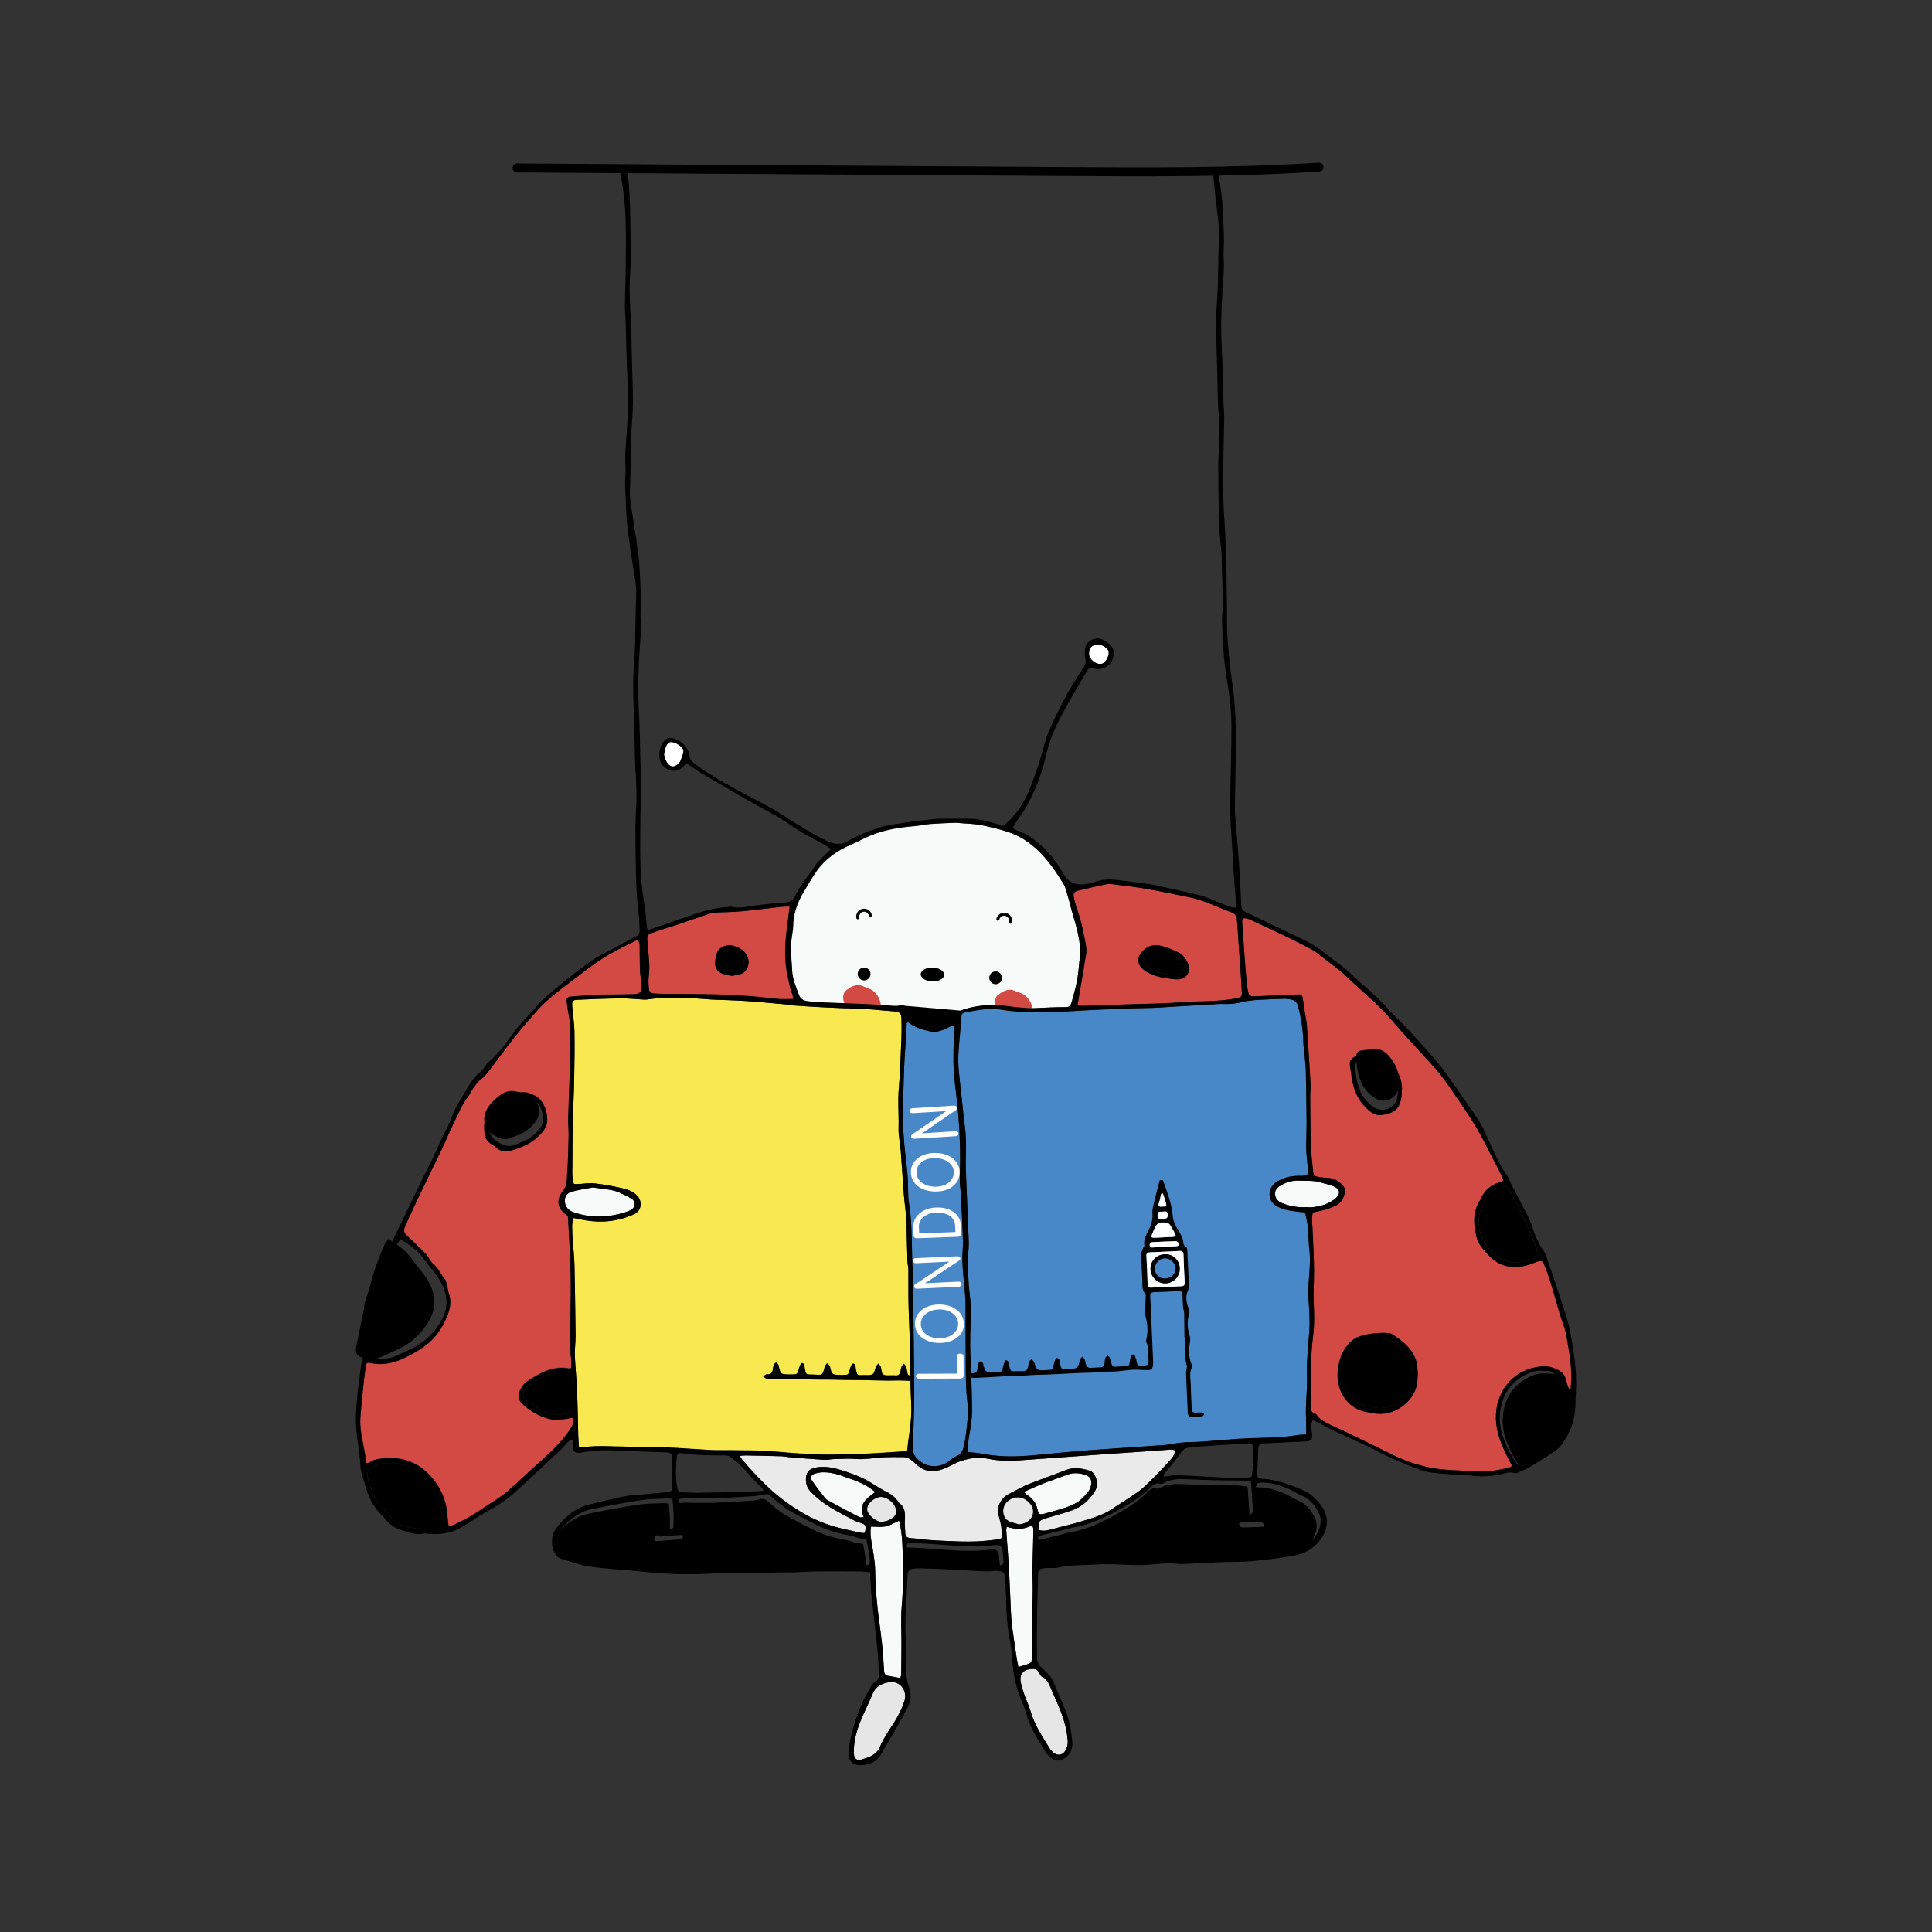 <?xml version="1.0" encoding="utf-8"?>
<!-- Generator: Adobe Illustrator 22.0.1, SVG Export Plug-In . SVG Version: 6.00 Build 0)  -->
<svg version="1.1" id="Слой_1" xmlns="http://www.w3.org/2000/svg" xmlns:xlink="http://www.w3.org/1999/xlink" x="0px" y="0px"
	 viewBox="0 0 1417.3 1417.3" style="enable-background:new 0 0 1417.3 1417.3;" xml:space="preserve">
<rect x="0" y="0" width="1417.3" height="1417.3" fill="#333333" stroke="none"/>
<style type="text/css">
	.st0{fill:#F6FAF9;}
	.st1{fill:#D24A43;}
	.st2{fill:#4988C8;}
	.st3{fill:#F8E951;}
	.st4{fill:#EAEAEA;}
	.st5{fill:#E6E6E6;}
	.st6{fill:#FFFFFF;}
	.st7{fill:none;stroke:#000000;stroke-width:4.342;stroke-miterlimit:10;}
	.st8{fill:none;stroke:#000000;stroke-width:2.219;stroke-linecap:round;stroke-miterlimit:10;}
	.st9{fill:none;}
	.st10{fill:none;stroke:#000000;stroke-width:6.597;stroke-linecap:round;stroke-miterlimit:10;}
</style>
<g>
	<g>
		<path class="st0" d="M701,603.6c7,0.7,14.3,0.6,21.1,2.2c10.3,2.4,20.9,4.6,29.9,10.6c3.4,2.3,6.6,4.8,9.5,7.6
			c7.4,7.1,13.1,15.6,18.5,24.2c1.9,3.1,2.6,7.1,3.7,10.7c1.2,3.9,2,7.9,3.2,11.8c2.5,8.4,5,16.8,5.4,25.6c0.2,4.9-0.7,9.8-1.1,14.8
			c-0.7,8.5-2.9,16.6-5.3,24.7c-0.7,2.2-1.8,3.1-4,3.1c-4.4,0-8.7,0.1-13.1,0.3c-4.1,0.1-8.1,0.5-12.2,0.5
			c-4.1-0.1-8.1-0.5-12.2-0.9c-3.9-0.4-7.8-1.1-11.7-1.3c-8.2-0.4-16.3,0.3-24.2,2.6c-5,1.5-6.8,2.7-10,7c-0.3,0.3-0.6,0.7-0.9,0.9
			c-5.1,3.2-10.3,6.2-16.7,4.5c-2.4-0.6-4.8-1.2-7.1-2.1c-2.5-0.9-4.5-2.6-5.6-5.2c-0.5-1.2-1-2.4-1.7-3.5c-2.3-4.1-3.1-4.4-7.6-3.8
			c-1.1,0.2-2.3,0.1-3.5,0.1c-7.1-0.5-14.2-1.1-21.3-1.4c-9.9-0.5-19.8-0.7-29.7-1.1c-3.9-0.2-7.8-0.6-11.7-0.9
			c-3.2-0.3-5.6-1.7-6.7-4.7c-2.2-5.8-4.7-11.6-5-18c-0.3-5.5-0.8-11.1-0.8-16.6c0-3.9,0.8-7.8,1.3-11.7c0.1-1.2,0.4-2.3,0.4-3.5
			c0-9.5,3.1-18,7.9-26c3-5,5.9-10.1,9.2-14.8c6.4-9.1,15.1-15.2,25.2-19.5c3.6-1.6,7.1-3.4,10.6-5.1c11.5-5.5,23.8-7.6,36.4-8.6
			c3.6-0.3,7.2-1.2,10.8-1.5C688.1,604,694.5,603.9,701,603.6z"/>
		<path class="st1" d="M746.4,751.7c-7.7-0.4-13.4-5-15.9-13.2c-0.6-1.9-0.9-3.8-0.2-5.7c0.3-0.7,0.5-1.6,1-2.1
			c2.9-2.8,8.3-6.2,13-3.9c1.4,0.7,3,1.1,4.5,1.7c5.2,2.2,7.9,6.5,8.8,11.9C758.4,746.2,752.6,751.9,746.4,751.7z"/>
		<path class="st1" d="M635,748.3c-7.7-0.4-13.4-5-15.9-13.2c-0.6-1.9-0.9-3.8-0.2-5.7c0.3-0.7,0.5-1.6,1-2.1
			c2.9-2.8,8.3-6.2,13-3.9c1.4,0.7,3,1.1,4.5,1.7c5.2,2.2,7.9,6.5,8.8,11.9C647.1,742.8,641.3,748.5,635,748.3z"/>
		<path class="st2" d="M958.2,1052.4c-2.8,0.2-4.8,0.1-6.8,0.5c-11.1,2-22.3,1.8-33.5,2.2c-11.9,0.4-23.8,1.7-35.8,2.5
			c-5.2,0.4-10.5,0.3-15.7,0.8c-3.9,0.3-7.7,1.4-11.6,1.7c-20.5,1.5-41,2.7-61.5,4.3c-13.2,1-26.4,2.6-39.6,3.6
			c-11.4,0.9-22.7,0.6-33.9-1.6c-3-0.6-6-0.7-9.6-1.1c0-2-0.3-4.2-0.1-6.3c0.4-3.3,1.1-6.6,1.6-9.9c0.6-4.5,1.4-9,1.4-13.4
			c0-10.5-0.5-20.9-0.8-31.4c-0.2-6.3-0.6-12.5-0.6-18.8c0-8.9,0.6-17.7,0.4-26.6c-0.1-6.5-1.4-13-1.6-19.6
			c-0.3-7.1-1-14.2-0.1-21.3c0.6-5.3,0.1-10.8-0.1-16.2c-0.5-14.8-1.3-29.7-1.8-44.5c-0.2-7.3,0.4-14.6,0.1-21.8
			c-0.2-6-1.2-11.9-1.8-17.8c-0.8-7.7-1.6-15.3-2.5-23c-0.3-2.9-0.6-5.8-0.9-8.7c-1-9,0-18,0.8-27c0.4-4.1,0.7-8.1,1-12.2
			c0.2-3,0.4-3.6,3.4-4.2c8.6-1.5,17.1-3.4,25.9-1.8c6.1,1.1,12.4,1.5,18.7,1.8c3.8,0.2,7.6-0.2,11.3-0.2c2.5,0,4.9,0.3,7.4,0.2
			c4.9-0.2,9.9-0.5,14.8-0.8c4.7-0.3,9.3-0.6,14-0.8c8.7-0.4,17.5-0.8,26.2-1.1c6.5-0.2,13.1-0.3,19.6-0.5c2.9-0.1,5.8-0.3,8.7-0.5
			c12.5-0.8,25-1.5,37.5-2.3c1.7-0.1,3.5-0.2,5.2-0.1c4.6,0.2,9-0.3,13.4-1.4c3.8-1,7.8-1.3,11.7-1.6c6.4-0.4,12.8-0.6,19.2-0.8
			c1.9,0,3.8,0.2,5.6,0.7c2.4,0.6,3.8,2.2,4.5,4.8c2.2,8.7,3.6,17.4,3.8,26.3c0.1,3.2,0.6,6.4,0.9,9.6c0.3,3.5,0.8,7,0.9,10.4
			c0.3,12.4,0.5,24.8,0.6,37.1c0.1,6.5-0.3,13.1-0.3,19.6c0,4.2,0.6,8.4,0.9,12.6c0.1,0.7,0.3,1.4,0.4,2.1c0.8,6.1,0.2,6.8-6,6.7
			c-5.8-0.1-11.3,1-16.3,4c-5,2.9-7.1,8-5.1,13.4c0.6,1.5,1.9,3,3.2,3.9c4.9,3.6,10.8,4.2,16.5,5c1.2,0.2,2.3,0.2,3.5,0.3
			c1.5,0.1,2.4,0.9,2.6,2.4c0.5,2.9,1.3,5.7,1.5,8.6c0.5,5.6,0.5,11.3,1.2,17c1.2,10.7-1,21.2-0.8,31.8c0.1,5.1,0.7,10.2,0.8,15.3
			c0.1,3.9,0.2,7.8-0.1,11.7c-0.8,11.3-2.1,22.6-1.7,34c0.2,7.7-0.6,15.4-0.8,23.1c-0.1,3.2,0.1,6.4,0.2,9.6
			C958.2,1046,958.2,1048.9,958.2,1052.4z"/>
		<path class="st3" d="M665.4,1064.4c-4.7,0.3-8.6,0.7-12.5,0.9c-6.9,0.4-13.9,0.9-20.8,1.2c-3.3,0.2-6.7,0-10,0
			c-5.2,0.1-10.5,0.6-15.7,0.5c-7.1-0.1-14.2-0.5-21.4-0.9c-7.7-0.5-15.4-1.4-23.1-1.8c-8.3-0.4-16.6-0.4-24.9-0.5
			c-5.1-0.1-10.2,0.1-15.3-0.1c-7.8-0.4-15.7-1.1-23.5-1.5c-6.2-0.3-12.4-0.5-18.7-0.6c-9.6-0.2-19.2-0.3-28.8-0.5
			c-4.1-0.1-8.1-0.3-12.2-0.2c-3.3,0-6.7,0.4-10,0.6c-1.1,0.1-2.2,0.2-3.8,0.3c-0.2-3.1-0.4-5.8-0.5-8.5
			c-0.3-10.9-0.4-21.8-0.9-32.7c-0.3-8.6-1.2-17.1-1.6-25.7c-0.2-3.6,0.3-7.3,0.4-10.9c0.1-2.3,0.2-4.7,0.1-7
			c-0.2-16.5-0.4-32.9-0.8-49.4c-0.1-5.5-0.8-11-1.2-16.6c-0.3-3.9-0.5-7.9-0.5-11.8c0-1.8,0.6-3.6,1.1-5.7c3.2,0.6,5.9,1.3,8.6,1.7
			c12.4,2.1,24.4,0.7,35.8-4.5c5.5-2.5,6.3-9.4,2.1-13.7c-3.4-3.4-7.7-4.7-12.1-5.6c-6.4-1.4-12.8-2.6-19.3-3.3
			c-3.7-0.4-7.5,0.3-11.3,0.5c-1.1,0.1-2.3,0-3.6,0c-1.5-4.5-1.2-9-1.1-13.5c0-10.5,0.1-21,0.3-31.4c0.2-10.5,0.8-20.9,1-31.4
			c0.2-12,0.4-23.9,0.2-35.9c-0.1-6.1-1.2-12.1-1.6-18.2c-0.3-3.9,0.3-4.7,4.3-4.8c10.3-0.5,20.6-0.9,31-1
			c5.8-0.1,11.6,0.6,17.4,0.9c0.7,0,1.5,0,2.2-0.1c3.4-0.4,6.9-0.9,10.3-1.1c5.5-0.2,11.1-0.3,16.6-0.1c5.4,0.1,10.7,0.6,16.1,0.9
			c1.7,0.1,3.5,0.4,5.2,0.4c8,0.3,16,0.5,24,1c10.2,0.7,20.3,1.7,30.5,2.6c1.6,0.1,3.2,0.5,4.8,0.7c6.9,0.5,13.9,0.9,20.8,1.3
			c7.9,0.4,15.7,0.7,23.6,1c2.5,0.1,4.9,0,7.4,0.2c7.3,0.6,14.5,1.2,21.8,1.8c4.3,0.4,5.4,1.1,5.5,5.6c0.2,6.1,0.1,12.2-0.2,18.4
			c-0.4,10.8-0.8,21.5-1.7,32.3c-0.9,9.7,0.1,19.4-0.2,29.2c-0.2,5.6,1.2,11.3,1.6,16.9c0.8,10.4,1.4,20.9,2.2,31.3
			c0.5,6.2,1.4,12.4,1.9,18.7c0.3,4,0.2,8.1,0.3,12.1c0.2,6.3,0.3,12.5,0.5,18.8c0.1,2.2,0.7,4.3,0.7,6.5c0.1,8.3-0.1,16.5,0.1,24.8
			c0.2,9.9,0.8,19.8,1,29.7c0.4,14.8,0.2,29.6,1,44.3c0.4,8-0.7,15.6-1.7,23.4C666.1,1057.1,665.8,1060.5,665.4,1064.4z"/>
		<polygon points="701.5,765.6 662.3,765.6 662.3,737.7 705.1,741.4 		"/>
		<path class="st2" d="M666.2,749.9c5,3.8,10.8,5.7,16.8,6.8c6.3,1.2,11.3-2.9,17.1-4.9c0.1,1.5,0.3,2.5,0.3,3.5
			c-0.3,4.6-0.8,9.3-0.9,13.9c-0.1,6.1-0.2,12.2,0.3,18.3c0.8,9.7,2.3,19.4,3.1,29.1c0.8,9.1,1.2,18.3,1.4,27.4
			c0.2,7.6-0.2,15.1-0.2,22.7c0,2.8,0.5,5.5,0.7,8.3c0.6,11.5,1.2,23,1.6,34.5c0.2,5.4-0.6,10.8-0.4,16.1c0.2,6.2,1,12.5,1.5,18.7
			c0.3,3.9,0.8,7.8,0.8,11.8c0.1,17.5,0,35,0.2,52.4c0.1,6.8,0.4,13.7,1.2,20.5c1,7.8-0.2,15.4-1.1,23.1c-0.3,2.3-0.7,4.6-1.1,6.9
			c-0.7,4.2-2,7.8-6.5,9.6c-2,0.8-3.6,2.4-5.4,3.7c-6,4.2-14.1,4.7-20.7-0.4c-3.3-2.6-5.3-5-5-9.3c0.3-4.5,0.1-9,0.2-13.5
			c0.2-8.3,0.6-16.6,0.6-24.9c0-16.5-0.3-32.9-0.5-49.4c-0.1-6.7-0.2-13.4-0.3-20.1c0-5.8,0.2-11.6,0.1-17.5
			c-0.1-3.5-0.6-6.9-0.7-10.4c-0.2-3.8-0.2-7.5-0.3-11.3c-0.3-10.8-0.3-21.5-2.1-32.2c-1.1-6.4-0.5-13.1-1-19.6
			c-0.6-8.1-1.8-16.2-2.5-24.3c-0.5-6.5-1.1-13.1-1-19.6c0.1-12.4,0.4-24.8,0.9-37.1c0.3-7.9,1-15.7,1.5-23.6
			c0.2-2.8,0.2-5.7,0.3-8.6C665.4,750.3,665.8,750.1,666.2,749.9z"/>
		<path class="st4" d="M762.3,1122.4c-0.9-6.2-0.4-7,4.9-8.6c6.5-2,13.2-3.7,19.6-6c6.6-2.4,11.7-7,15.7-12.8
			c2.2-3.1,2.7-6.7,1.5-10.5c-0.8-2.6-2.3-4.9-5-5.7c-5.6-1.7-11.3-2.7-17.1-0.4c-9.2,3.6-18.5,6.8-27.7,10.5
			c-3.8,1.5-7.3,3.5-10.9,5.4c-2,1.1-4.3,2-6,3.4c-4.7,4.1-6.3,9.3-4.4,15.4c1.5,4.9,2.2,9.9,2,15.2c-3.2,1.3-6.6,1.4-9.8,1.8
			c-13.2,1.5-26.5,0.5-39.7-0.1c-5.9-0.3-11.9-1.3-17.8-1.7c-2.2-0.2-3.3-1.3-3.4-3.2c-0.3-3.6-0.5-7.3-0.3-10.9
			c0.2-4.5-0.1-8.7-4.2-11.6c-0.6-0.4-0.8-1.2-1.3-1.8c-1.8-2.3-3.8-4.2-6.5-5.6c-4.2-2-8.2-4.5-12.1-7c-7.7-4.9-16.3-7.8-24.9-10.4
			c-5.2-1.5-10.6-2.2-16-1.3c-5.4,0.9-7.8,3.8-7.6,9.3c0.1,3,0.9,5.7,3.2,8.2c7.5,8.1,16.8,13.3,26.4,18.3c3.5,1.8,6.7,3.9,10.7,4.9
			c3.6,0.9,4.2,2.9,2.8,7.3c-0.6,0-1.4,0.2-2,0.1c-10.2-2.2-20.6-4.2-30.3-8.2c-10.3-4.2-19.7-10.1-28.5-16.8
			c-10.8-8.3-19.9-18.3-28.9-28.5c-0.6-0.7-1-1.6-2-3.1c1.8-0.1,3-0.3,4.2-0.3c8.9,0.2,17.7,0.3,26.6,0.6c2.2,0.1,4.3,0.6,6.5,0.8
			c8.3,0.6,16.6,1.3,24.8,1.8c2.7,0.1,5.5-0.6,8.3-0.6c5.1-0.1,10.2-0.4,15.3,0c6.3,0.5,12.5-0.8,18.7-1.2
			c5.1-0.3,10.2-0.2,15.3-0.2c2.8,0,5.1,1.1,7.1,2.9c0.8,0.7,1.6,1.3,2.3,2c6.5,6.5,13.9,6.5,21.8,3.2c3.5-1.4,6.7-3.5,10.2-4.8
			c6.8-2.4,13.6-3.7,20.9-2.1c11.4,2.5,22.9,1.2,34.4,0.4c16.6-1.2,33.1-2.4,49.7-3.6c13.1-0.9,26.2-1.8,39.3-2.7
			c3.6-0.3,7.2-0.6,10.9-0.8c0.9-0.1,1.9,0.3,3,0.5c-0.1,3.8-2.5,6.1-4.5,8.4c-5.9,6.4-11.9,12.8-18.4,18.7c-4,3.7-8.9,6.5-13.4,9.6
			c-3,2-6.2,3.8-9.1,5.9c-6.1,4.3-13.1,6.5-20,8.6c-8.4,2.7-17.1,4.6-25.7,6.9C768,1122.7,765.3,1123.4,762.3,1122.4z"/>
		<g>
			<path class="st1" d="M1151.1,1019c-3.8-6.2-5.2-11.5-13.8-16.2c-3.4,0-6.9-0.5-10.3,0.1c-18.2,3.3-30,18.7-29.7,37.6
				c0.2,10.4,4.1,19.5,8.6,28.6c1,2.1,2.2,4.1,3.3,6.3c-1,0.6-1.7,1.1-2.5,1.3c-7.4,1.7-14.8,3.2-22.5,2.7
				c-12.9-0.8-26-0.5-38.7-3.5c-8.2-2-16.2-4.8-23.8-8.6c-12.2-6.1-24.6-12-36.9-18c-3.4-1.6-6.9-3-10.3-4.7
				c-3.2-1.7-6.5-3.3-8.6-6.5c-0.2-0.4-0.6-0.8-0.9-0.9c-3.8-0.9-3.6-3.8-3.6-6.9c0.2-10.1,0-20.1,0.3-30.2
				c0.2-7.3,0.8-14.6,1.7-21.8c0.8-7.1,0.7-14.2,0.3-21.4c-0.5-8.4,0.3-16.9,0.2-25.3c-0.1-10-0.7-20.1-1.1-30.1
				c-0.2-4-0.9-8.1,0.3-12.1c3.2-0.7,6.3-1.2,9.4-2.1c2.4-0.7,4.6-1.7,6.9-2.7c4.7-2,6.5-6.1,7.2-10.7c0.2-1.3-0.6-3.2-1.6-4.3
				c-3-3.3-6.7-5.4-11.4-5.5c-2.3,0-4.6-0.6-6.9-0.8c-2-0.2-3.2-1.3-3.4-3.3c-0.6-6.5-1.5-13-1.7-19.6c-0.4-11.8-0.4-23.6-0.5-35.4
				c0-3.6,0.4-7.3,0.2-10.9c-0.8-14.2-1.8-28.5-2.7-42.7c-0.1-1.6-0.5-3.2-0.8-4.7c-0.7-4.6-1.5-9.2-2.1-13.8
				c-0.3-1.9-0.6-3.5-3-3.4c-5.2,0.3-10.4,0.5-15.6,0.7c-5.7,0.2-11.3,0.5-17,0.7c-3.2,0.1-4-0.6-4.7-4c-0.5-2.4-0.7-4.9-1-7.4
				c-0.5-5.7-1-11.3-1.4-17c-0.5-6.5-0.9-13.1-1.4-19.6c-0.1-1.9-0.2-3.8-0.4-5.7c-0.3-3.4,0.7-4.2,4-3.2c1.1,0.3,2.2,0.8,3.2,1.3
				c9,4.2,18,8.3,26.9,12.6c6,2.9,12,6,17.9,9.2c2,1.1,3.8,2.7,5.6,4.1c6.4,5.1,13.3,9.7,19.1,15.3c11.1,10.8,23.3,20.3,33.3,32.2
				c10.3,12.2,21.5,23.7,32.2,35.7c3.9,4.5,7.4,9.4,10.8,14.3c6.2,9,12.4,18,18.1,27.3c4.6,7.5,8.4,15.5,12.5,23.4
				c2.4,4.5,4.7,9,7,13.6c0.4,0.9,0.7,1.8,1.1,3c-1.1,0.5-2,1-2.9,1.3c-6.5,2.1-11.2,6-13.9,12.4c-0.1,0.3-0.2,0.6-0.4,0.8
				c-5.5,8.5-4.9,17.7-2.6,27c1.3,5.2,4.9,8.9,8.3,12.7c8.8,10,20.1,11.4,32.8,6.7c1.2-0.5,2.4-1,3.7-1.4c2.7-0.9,3.7-0.6,4.8,2.1
				c1.5,3.6,2.9,7.3,4.1,11.1c2.6,8.6,5.1,17.3,7.6,25.9c1.4,4.7,3.6,9.3,4.4,14.2c2,11.2,4.2,22.4,3.8,33.8
				c-0.1,2.1-0.2,4.2-0.4,6.3C1151.9,1018.9,1151.5,1018.9,1151.1,1019z M1040.1,1007.7c-0.4-3.7-0.3-7-1.3-10
				c-3.1-8.7-9.9-14.1-17.4-18.9c-0.7-0.4-1.6-0.8-2.4-0.9c-7.9-0.5-15.7,0.2-23.2,3c-1.6,0.6-3,1.7-4.3,2.9
				c-6.2,5.3-8.7,12.5-9.9,20.3c-2.1,14.7,6.3,30.2,23,32c0.9,0.1,1.7,0.3,2.6,0.5c15.9,3.2,29.6-8.6,32.2-20.4
				C1040,1013.3,1039.9,1010.2,1040.1,1007.7z M1028.5,798.6c-0.1-0.9-0.3-2.7-0.5-4.6c-0.7-5.3-4.1-9.3-6.8-13.5
				c-5.6-8.6-20.2-10.7-28.5-4.6c-2,1.5-2.8,3.2-2.4,5.6c0.6,3.7,1,7.5,1.7,11.2c1.4,7.6,4.6,14.5,10.1,20c3.1,3,6.8,6,11.5,5.3
				c9.7-1.3,13.7-5,14.6-14.4C1028.3,802.2,1028.4,800.9,1028.5,798.6z"/>
			<path class="st1" d="M416.6,891.8c0.4,7.7,0.9,14.6,1.2,21.6c0.4,8.9,0.8,17.8,0.9,26.6c0.1,10.5-0.2,21-0.3,31.5
				c0,6.5,0,13.1,0.1,19.6c0,2.5,0.5,4.9,0.6,7.4c0.1,1.7,0,3.3,0,4.8c-0.7,0.3-1,0.5-1.2,0.5c-12.3-2.4-22.1,3.4-31.6,9.7
				c-2.1,1.4-3.6,3.9-4.8,6.1c-1.9,3.3-1.1,7.5,1.6,10c6,5.4,12.9,9.7,20.9,11.3c3.3,0.7,6.9,0.1,10.4-0.1c1.7-0.1,3.4-0.7,5.4-1.1
				c1.3,2.9,0.7,5.4-0.9,7.8c-7.4,11.6-17.8,20.3-27.8,29.3c-2.1,1.9-4.1,3.8-6.1,5.6c-4.3,3.9-8.5,7.9-12.9,11.7
				c-1.7,1.5-3.6,3-5.6,4.2c-6.5,4.4-13.1,8.8-19.7,12.9c-4.3,2.7-8.9,4.9-13.5,7.2c-1.1,0.6-2.4,0.6-4.2,1
				c-0.3-3.1-0.7-5.8-0.9-8.5c-0.9-12.2-6.3-22.6-14.9-30.8c-9.1-8.7-20.6-11.8-33.1-10.3c-3.2,0.4-6.3,0.8-9,2.9
				c-0.6,0.4-1.6,0.3-2.6,0.5c-0.7-11.1-4.8-21.5-4.2-32.5c0.5-8.4,1.5-16.8,2.3-25.2c0.4-4.3,1-8.7,1.7-13c0.5-3,0.9-3.3,3.6-2.7
				c8.4,1.8,16.2,0.1,23.8-3.3c5.5-2.6,10.8-5.5,15.8-9.1c7.8-5.6,12.8-13.2,16.4-21.7c2-5,3.5-10.5,1.5-16.2
				c-0.8-2.2-0.9-4.6-1.5-6.8c-0.4-1.7-0.8-3.6-1.9-4.8c-2.8-3.3-4.3-7.5-7.8-10.4c-2.5-2.1-3.8-5.5-6-7.9
				c-4.1-4.3-8.5-8.4-12.8-12.4c-3.5-3.3-3.8-4.4-1.8-8.7c3.2-6.9,6.2-13.8,9.5-20.6c5.7-11.9,11.6-23.8,17.3-35.7
				c2.7-5.6,5-11.5,7.8-17.1c3.5-7,6.3-14.4,11.1-20.7c1-1.4,1.7-3.1,2.7-4.5c2.1-3.1,4.1-6.2,7.2-8.6c2.8-2.2,5-5.3,7.2-8.2
				c5.4-7,10.6-14.2,16.1-21.2c4.8-6.1,9.8-11.9,14.9-17.7c2.9-3.3,5.7-6.6,9-9.5c4.8-4.3,9.8-8.3,14.9-12.1
				c8.9-6.8,17.7-13.8,27.1-19.9c7.9-5.1,16.6-8.9,25.5-13.6c0.6,1.6,1.3,2.6,1.3,3.7c0.1,6,0,11.9,0.2,17.9
				c0.2,4.1,0.8,8.1,1.2,12.1c0.4,4.3-1.1,6.3-5.5,6.4c-8.3,0.2-16.6,0.2-24.9,0.4c-7,0.2-14,0.7-20.9,1.3c-3.4,0.3-3.9,1.2-3.5,4.5
				c0.3,2.3,0.5,4.7,1,6.9c2,8.6,1.5,17.4,1.5,26.1c-0.1,10.5-0.5,20.9-0.8,31.4c-0.2,6.7-0.6,13.4-0.7,20.1
				c-0.1,4.2,0.3,8.4,0.3,12.6c-0.1,6.8-0.3,13.7-0.6,20.5c-0.2,4.6-0.6,9.3-0.8,13.9c-0.2,2.8-1.5,5-3.1,7.1
				c-4.7,5.9-3.7,12.3,2.6,16.8C415.8,891.2,416.3,891.6,416.6,891.8z M401.4,820.4c-0.1-4.7-1.8-9.6-4.4-12.9
				c-2.8-3.6-6.5-5.2-11-5c-1.6,0.1-3.2,0-4.7-0.3c-4.3-0.8-8.1,0.1-11.6,2.5c-2.1,1.5-4.3,3-6.3,4.7c-7,5.8-8.8,13.4-7.8,22
				c0.4,3.3,1.9,6.1,4.9,7.9c1.4,0.8,2.7,1.7,3.9,2.8c3,2.8,6.6,3,10.3,2.1c8-2.2,15.5-5.5,21.3-11.4
				C399.1,829.4,402,825.6,401.4,820.4z"/>
			<path class="st1" d="M790.3,737.7c0.5-2.8,0.9-4.9,1.2-7c1.1-6.2,2.1-12.3,3.2-18.5c0.6-3.4,0.9-6.9,1.7-10.3
				c0.7-3.4,0.6-6.6-0.1-10c-1.7-8.7-3.4-17.4-6.5-25.8c-1-2.6-1.6-5.3-2.1-8c-0.5-2.8,0.3-4.1,3.1-4.8c7.1-1.7,14.2-3.3,21.3-4.8
				c1.4-0.3,2.9-0.1,4.3,0.1c8.7,1.2,17.3,2.1,25.9,3.6c10.2,1.8,20.3,4,30.4,6c10.8,2.2,20.6,7.3,30.8,11.1c2.6,1,3.7,2.5,3.9,5.1
				c0.4,5.2,0.8,10.5,1.1,15.7c0.7,10.6,1.5,21.2,2.2,31.8c0.1,2.2,0.1,4.4,0.3,6.5c0.2,2-0.6,3.1-2.4,3.5c-1.8,0.4-3.7,0.8-5.6,1.1
				c-7.2,1-14.4,1.4-21.7,1.5c-9.4,0.1-18.9,1.1-28.3,1.5c-6.4,0.3-12.8,0.3-19.2,0.5c-12.8,0.4-25.6,0.9-38.4,1.3
				C793.9,738,792.5,737.9,790.3,737.7z M861.6,718.4c1.3,0,1.9,0,2.5,0c6.3-0.2,10-6,7.4-11.7c-1.6-3.5-3.8-6.7-7.5-8.3
				c-3.7-1.7-7.5-3.3-11.4-4.4c-6.3-1.6-11.7-0.3-15.8,5.4c-1.5,2.1-1.9,4.1-1.5,6.5c0.5,2.8,2.4,4.5,4.6,6.1
				C846.7,716.8,854.5,717.5,861.6,718.4z"/>
			<path class="st1" d="M579.2,665.1c-0.7,5.4-1.2,10-1.8,14.6c-1.7,12.3-2.4,24.6,0.4,36.9c1,4.4,1.7,8.8,3.4,13
				c0.4,1,0.5,2.2,0.7,3.4c-3.7,0-7.1,0.2-10.5,0c-7.1-0.6-14.2-1.6-21.3-2.1c-9-0.6-18-1.1-27-1.3c-11.9-0.3-23.9-0.2-35.8-0.3
				c-2.6,0-5.2-0.3-7.9-0.4c-2.4-0.1-3.4-1.4-3.5-3.6c-0.1-2.8-0.5-5.6-0.1-8.3c1.2-8.6-0.3-17.1-0.9-25.7c-0.4-5.1-0.4-5.5,4.7-7.3
				c6.2-2.2,12.5-4,18.7-6.1c7-2.4,14-4.8,21-7.2c1.6-0.5,3.4-1,5.1-1.1c6.5-0.4,13.1-0.4,19.6-1c9.4-0.9,18.8-2.1,28.2-3.2
				C574.2,665.2,576.2,665.2,579.2,665.1z M537.1,715.9c2.2-0.5,4.5-0.8,6.7-1.6c4.2-1.5,6.3-7.3,4.9-11.5
				c-1.9-5.5-6.2-7.8-11.3-9.2c-4.1-1.1-9.8,1.3-11.2,4.7c-1,2.6-1.6,5.6-1.6,8.4c0,3.9,2.4,6.5,6,7.8
				C532.6,715.3,534.8,715.5,537.1,715.9z"/>
		</g>
		<path class="st0" d="M660.4,1231.2c-3.2-0.6-6.1-1.2-9.1-1.7c-2-0.3-2.6-1.6-2.8-3.3c-0.4-5.5-0.6-11-1.1-16.5
			c-0.7-6.5-1.5-13-2.4-19.5c-1.7-12.7-2.8-25.4-3-38.3c-0.1-7.2-1.7-14.4-2.8-21.6c-0.5-3.3-1-6.6-0.2-10.4c3.7,0,7.3,0.5,10.8-0.2
			c3.3-0.7,6.3-2.6,9.7-4.1c0.3,0.8,0.7,1.5,0.8,2.3c0.6,4.5,1.4,8.9,1.6,13.4c0.8,15.7,1,31.4-0.4,47.1c-0.8,9.4-0.1,18.9-0.2,28.3
			c0,7.3-0.1,14.5-0.2,21.8C661,1229.5,660.6,1230.3,660.4,1231.2z"/>
		<path class="st0" d="M747.2,1223c-0.5-2.5-1-4.6-1.4-6.7c-1.1-7.6-2.3-15.3-3.3-22.9c-0.5-3.6-0.7-7.2-0.9-10.9
			c-0.5-10.9-0.9-21.8-1.5-32.7c-0.5-8.9-1.3-17.7-1.9-26.6c-0.1-1,0.1-1.9,0.3-3.2c6.4,2.1,12.6,2.2,18.8-1.1
			c0.3,1.2,0.8,2.1,0.8,2.9c-0.2,9.5-0.5,18.9-0.7,28.4c-0.1,5.8,0.3,11.6,0.2,17.4c0,6.5-0.4,13.1-0.5,19.6c-0.1,8.2,0,16.3,0,24.5
			c0,1.9-0.1,3.8-0.2,5.7c-0.1,1.6-0.8,2.8-2.5,3.2C752.4,1221.4,750.2,1222.1,747.2,1223z"/>
		<path class="st5" d="M626.3,1283.7c0.2-6.8,2-13.9,4.7-20.6c2.8-7,6.3-13.7,9.2-20.7c2.3-5.7,7.4-7.7,12.4-8.4
			c7.3-1,13.3,5.7,11,13.7c-1.3,4.4-3.5,8.6-5.7,12.7c-2.1,3.9-4.9,7.5-7.2,11.4c-1.9,3.1-3.7,6.3-5.1,9.6
			c-2.7,6.4-8.6,7.9-14.3,9.6c-2.6,0.8-4.7-1.3-4.8-4.1C626.3,1286.1,626.3,1285.2,626.3,1283.7z"/>
		<path class="st5" d="M757.3,1224.4c2.3-0.3,4.1,0.7,5.2,3.2c0.4,0.9,1,2,1.8,2.4c3.5,1.4,4.9,4.6,6.2,7.6
			c3.9,9.2,8.5,18.3,10.9,28c1,3.9,1.7,8,1.9,12.1c0.1,2.2-0.7,4.7-1.8,6.6c-2.1,3.6-6.2,3.9-9.2,1c-0.8-0.8-1.7-1.7-2.3-2.7
			c-5.2-8.6-11-16.9-13.8-26.7c-1.3-4.5-3.4-8.7-4.9-13.1c-1-2.9-1.9-5.8-2.5-8.8C747.7,1228.1,751,1224.3,757.3,1224.4z"/>
		<g>
			<path d="M633.2,1132.7c0.7,4.2,1.7,8.9,2.2,13.7c0.5,4.6-0.6,5.7-5.3,5.7c-5.5,0.1-11-0.1-16.6,0c-9.9,0.2-19.8,0.5-29.7,0.8
				c-10.2,0.3-20.4,0.6-30.6,0.8c-10,0.2-20,0.1-30.1,0.3c-8,0.2-16,0.7-24,0.7c-6.4,0-12.8-0.5-19.2-0.9
				c-5.4-0.4-10.7-1.1-16.1-1.6c-10.3-0.9-20.6-1.4-30.8-2.9c-7.3-1.1-14.4-3.6-21.4-5.8c-3.9-1.2-6.4-6.2-5.5-10.3
				c0.8-3.4,2-6.6,4.3-9.4c5.8-6.9,13-11.7,21.8-13.5c12-2.4,24-4.7,36.1-6.5c6.2-0.9,12.5-0.8,18.7-1.1c1,0,2,0.2,3.6,0.3
				c0.3,3.5,0.6,6.9,0.8,10.3c0.1,2.6,0,5.2,0,7.9c0.1,3.4-0.1,3.6-3.6,4.1c-1.6,0.2-3.2,0.2-4.8,0.6c-1,0.3-2.1,0.9-2.8,1.7
				c-0.4,0.5-0.3,1.7,0,2.3c0.2,0.4,1.2,0.8,1.8,0.7c5.3-0.4,10.7-0.8,16-1.3c0.6,0,1.3,0,1.7-0.3c0.6-0.5,1.2-1.2,1.4-1.9
				c0.1-0.3-0.9-1-1.5-1.2c-0.8-0.3-1.9-0.1-2.5-0.5c-0.9-0.6-2-1.6-2-2.4c-0.2-6.5-0.1-13.1-0.1-19.9c5.1-1.1,10.1-0.7,15-0.6
				c4.9,0,9.9,0.1,14.8-0.1c8.4-0.4,16.9-0.9,25.3-1.4c2.6-0.2,5.2-0.5,7.8-1.2c2.1-0.6,3.6,0,5.1,1.4c4.4,3.8,8.7,7.7,13.8,10.6
				c4.8,2.7,9.7,5.2,14.6,7.8c0.5,0.3,1.1,0.4,1.6,0.7c8.7,5.2,18.4,7.8,28.2,9.6c2.1,0.4,4.1,1.3,6.2,1.8
				C629.1,1131.9,630.7,1132.2,633.2,1132.7z"/>
			<path d="M759.2,1130.5c7.7-1.9,14.7-3.7,21.7-5.4c0.7-0.2,1.4-0.5,2.1-0.6c10.7-1.6,20.6-5.6,30-10.5
				c10.4-5.4,20.7-11.4,29.2-19.7c1.8-1.7,3.4-3.1,6.1-2.3c0.7,0.2,1.8,0.1,2.5-0.3c5-2.9,10.5-3.2,16-3c7.3,0.3,14.6,0.6,21.8,0.8
				c6.2,0.2,12.5,0.1,18.7,0.2c2.6,0.1,5.1,0.5,7.7,0.7c0.2,1.2,0.4,1.9,0.4,2.6c0.4,5.4,0.7,10.8,1.1,16.1c0.3,4.6,0.1,4.9-4.1,6.7
				c-1.3,0.5-2.4,1.4-3.5,2c0.4,2.4,1.9,2.7,3.3,2.7c4.7-0.1,9.3-0.3,14-0.4c0.4,0,0.8-0.3,1.7-0.7c-0.6-0.8-1-1.7-1.6-2.2
				c-0.7-0.5-1.7-0.5-2.5-0.7c-2.6-0.6-3.8-2.2-3.9-5c-0.2-4.7-0.7-9.3-1.1-13.9c-0.1-1.2,0-2.3,0.1-3.5c0.4-2.7,0.8-3.1,3.7-3
				c7.9,0,15.2,2.3,22.2,5.8c2.5,1.2,4.8,2.8,7.3,3.8c6.3,2.5,9.9,7.6,12.7,13.3c2.9,5.7-0.3,15.2-5.6,19.7
				c-7.9,6.7-17.1,8.9-27.1,8.7c-1.2,0-2.4-0.2-3.5,0.2c-9.7,3.3-19.9,1.8-29.8,3c-3.7,0.5-7.5-0.5-11.3-0.3
				c-7.5,0.3-15,1.1-22.6,1.5c-3.2,0.2-6.4-0.1-9.6-0.3c-4.7-0.3-9.2,0-13.9,0.5c-6.5,0.7-13,0.1-19.6,0c-8-0.1-16-0.3-24-0.3
				c-5.2,0-10.5,0.2-15.7,0.6c-5.6,0.4-11.2,1.2-16.8,1.8c-0.4,0-0.9,0-1.3,0c-5.3-0.1-6-0.8-5.7-6.2
				C758.9,1138.8,759,1134.6,759.2,1130.5z"/>
			<path d="M663.5,1150c-0.3-4.1-0.8-8-1-11.9c-0.1-2.3,0.6-3,3.3-2.9c6.1,0.2,12.2,0.5,18.3,1c14.2,1.1,28.4,2.3,42.7,0.6
				c4.2-0.5,5.8,0.9,6.1,5.2c0.1,1.9,0.3,3.8,0.6,5.6c0.4,2.3-0.5,3.8-2.6,4.3c-2.4,0.5-4.9,1-7.3,0.9c-10-0.4-20-1.2-30-1.6
				C683.6,1150.7,673.8,1150.4,663.5,1150z"/>
		</g>
		<path class="st0" d="M751,1094.5c5.3-2.3,9.7-4.4,14.3-6.2c5.8-2.3,11.8-4.2,17.6-6.4c4.6-1.8,9.1-1.4,13.6,0.2
			c3.3,1.2,4.4,3.2,4,6.8c-0.5,4.2-3.3,7-6.1,9.8c-4.8,4.9-11,6.8-17.3,8.7c-3.5,1-7,1.9-10.5,2.9c-3.9,1.1-4.7,0.8-5.5-3
			c-1-4.5-3.4-8-7.3-10.4C753.1,1096.5,752.5,1095.8,751,1094.5z"/>
		<path class="st0" d="M642,1094.6c-6.4,4.9-12.8,9-8.3,18.4c-1.4,0-2.6,0.4-3.4-0.1c-7.7-4-15.4-8.1-23.1-12.3
			c-0.8-0.4-1.5-1-2-1.7c-3.2-4.1-6.4-8.2-9.4-12.5c-1.8-2.6-0.9-4.6,2.4-5.5c4.6-1.4,9.3-0.9,13.8,0.1c4.4,0.9,8.5,2.8,12.8,4.2
			c4.4,1.4,8.6,3.5,12.6,5.9C638.8,1092,640.1,1093.1,642,1094.6z"/>
		<g>
			<path class="st0" d="M434.9,871.1c5.9,0.9,11.1,1.2,15.9,2.5c4.3,1.2,8.3,3.4,12.2,5.6c3.6,2,3.4,6.4-0.2,8.4
				c-1.4,0.8-2.9,1.3-4.4,1.8c-11.5,3.6-23.2,4.2-34.8,0.8c-3.6-1-7.6-2.3-8.9-6.8c-1.2-4,0.4-8,4.4-9.1
				C424.5,872.8,430.1,872,434.9,871.1z"/>
			<path class="st0" d="M958.2,885.6c-6.2,0.3-12.1-0.7-17.9-3.1c-2.8-1.2-4.5-2.9-4.9-6.1c-0.4-3.3,1.6-5.3,4-6.7
				c4-2.4,8.5-3.8,13.3-3.6c3.9,0.2,7.8,0,11.7,0.4c2.4,0.2,4.7,1,7.1,1.7c2.4,0.6,4.8,1.1,7,2.1c4.5,2,5.1,5.6,1.3,8.8
				c-5.2,4.3-11.4,6.1-18.1,6.6C960.5,885.7,959.3,885.6,958.2,885.6z"/>
		</g>
		<path class="st5" d="M747.4,1118.3c-2.7-0.9-5.7-1.3-8.1-2.8c-4.1-2.6-4.5-9.4-1.1-13.2c4.6-5.1,11.8-5.2,16.6-0.2
			c1,1,2,2.2,2.5,3.5C759.6,1112,755.1,1117.7,747.4,1118.3z"/>
		<path class="st5" d="M646.6,1116.5c-4-0.1-9.8-5-10.4-8.4c-0.7-3.3,2.2-7.1,6.2-9c2.9-1.4,5.4-1.2,8.2,0.2c3.3,1.7,5.7,4,6.6,7.7
			c0.8,3.6-0.6,6.1-5.4,8.3C650,1116.1,647.9,1116.2,646.6,1116.5z"/>
		<path class="st6" d="M487.1,553.6c0.2-1.3,0.4-2.1,0.6-3c0.9-4.4,2.4-6.4,4.8-6.3c3.4,0.1,8.9,3.7,8.9,6.6c0,2.5-1.5,5-2.3,7.6
			c-0.1,0.3-0.3,0.5-0.5,0.7c-3.4,4.4-7.4,4.1-9.9-0.9C487.8,556.7,487.5,554.9,487.1,553.6z"/>
		<path class="st6" d="M805.3,473c3-0.2,5,1.3,7,3.1c0.4,0.4,0.7,0.9,0.9,1.5c0.9,2.5-1.4,7.5-4,9c-2,1.1-5.2,0.3-7.5-1.7
			c-1.6-1.4-2.7-2.9-2.8-5.2C798.9,475.1,800.8,473,805.3,473z"/>
		<path d="M1040.1,1007.7c-0.2,2.6-0.2,5.7-0.8,8.6c-2.6,11.8-16.3,23.5-32.2,20.4c-0.9-0.2-1.7-0.4-2.6-0.5
			c-16.7-1.8-25.2-17.3-23-32c1.1-7.8,3.6-15,9.9-20.3c1.3-1.1,2.8-2.3,4.3-2.9c7.5-2.8,15.3-3.5,23.2-3c0.8,0.1,1.7,0.4,2.4,0.9
			c7.5,4.7,14.4,10.2,17.4,18.9C1039.9,1000.6,1039.7,1004,1040.1,1007.7z M1036.8,1012.8c-0.1-15.4-5.3-23.8-15.8-29.1
			c-7.4-3.8-20.8-2.8-26.7,2.6c-8.6,8-11.7,18-8.4,29.4c2.3,7.9,7.4,13.5,15.6,15.6c4.8,1.3,9.7,2.1,14.7,1.4c3-0.4,6.2-1,8.6-2.7
			C1031.9,1025.1,1037.3,1018.8,1036.8,1012.8z"/>
		<path d="M1028.5,798.6c-0.1,2.3-0.2,3.7-0.3,5c-0.9,9.3-4.9,13-14.6,14.4c-4.8,0.7-8.4-2.3-11.5-5.3c-5.6-5.5-8.7-12.3-10.1-20
			c-0.7-3.7-1.1-7.5-1.7-11.2c-0.4-2.4,0.4-4.1,2.4-5.6c8.3-6.1,22.9-4,28.5,4.6c2.7,4.2,6.1,8.2,6.8,13.5
			C1028.2,795.8,1028.4,797.7,1028.5,798.6z M1025.7,799.1c-0.1-0.9,0.1-2.4-0.3-3.7c-1.4-6.1-4.3-11.4-8.8-15.7
			c-1.5-1.4-3.7-2.9-5.6-3c-4.1-0.3-8.4-0.1-12.5,0.5c-3.4,0.5-4.4,2-4.3,5.5c0,3,0.5,6.1,1,9.1c1.5,8.5,5.3,15.6,12.7,20.5
			c6.5,4.3,15.6,0.7,17.1-6.9C1025.2,803.5,1025.4,801.6,1025.7,799.1z"/>
		<path d="M401.4,820.4c0.6,5.2-2.3,9-5.6,12.3c-5.9,6-13.4,9.3-21.3,11.4c-3.6,1-7.2,0.7-10.3-2.1c-1.2-1.1-2.5-2-3.9-2.8
			c-3-1.8-4.5-4.6-4.9-7.9c-1-8.6,0.8-16.2,7.8-22c2-1.7,4.2-3.2,6.3-4.7c3.5-2.5,7.3-3.4,11.6-2.5c1.5,0.3,3.2,0.4,4.7,0.3
			c4.5-0.2,8.2,1.4,11,5C399.6,810.8,401.3,815.6,401.4,820.4z M398.4,820.8c-0.1-1.4,0-2.5-0.2-3.5c-2.1-7.8-5-11.4-11.8-11.1
			c-1.6,0.1-3.2-0.1-4.8-0.5c-4.5-1.1-8.5,0.2-11.9,2.9c-3,2.3-5.8,4.9-8,7.9c-5.9,8.1-3.9,17.2,4.5,21.8c2.9,1.6,6.2,3.1,9.6,2
			c7-2.2,13.8-4.7,18.7-10.6C396.7,827.1,398.7,824.2,398.4,820.8z"/>
		<path d="M861.6,718.4c-7.1-0.9-14.9-1.6-21.7-6.3c-2.2-1.6-4.1-3.3-4.6-6.1c-0.4-2.4,0-4.3,1.5-6.5c4.1-5.7,9.5-7.1,15.8-5.4
			c3.9,1,7.7,2.7,11.4,4.4c3.6,1.6,5.8,4.8,7.5,8.3c2.6,5.7-1.1,11.5-7.4,11.7C863.5,718.4,862.9,718.4,861.6,718.4z M860.3,715.1
			c2.6,0.1,4.9-0.3,6.8-2.2c1.6-1.7,2-3.7,0.9-5.6c-2-3.2-4.2-6.3-8-7.7c-2.6-1-5.2-2.1-7.8-2.6c-2.1-0.5-4.4-0.6-6.5-0.2
			c-6.1,1.1-8.2,7-4.2,11.6c0.9,1.1,2.1,2,3.4,2.7C849.6,714,855,714.5,860.3,715.1z"/>
		<path d="M537.1,715.9c-2.3-0.4-4.5-0.6-6.5-1.3c-3.6-1.3-6-3.9-6-7.8c0-2.8,0.6-5.8,1.6-8.4c1.3-3.4,7.1-5.8,11.2-4.7
			c5.1,1.3,9.4,3.7,11.3,9.2c1.5,4.3-0.7,10-4.9,11.5C541.6,715.1,539.3,715.4,537.1,715.9z M537.5,712.5c1.1-0.2,2-0.3,2.9-0.5
			c5.4-1.3,7.2-6.5,3.6-10.6c-2.7-3.1-6.3-4.6-10.6-3.8c-4,0.7-5.5,2.3-5.8,6.3c-0.3,3.7,1.3,6.4,4.6,7.5
			C533.9,712,535.8,712.2,537.5,712.5z"/>
		<path d="M284.9,908.9c6.9,4.4,13,8.5,17.3,14.8c3.5,5,7.8,9.5,11,14.6c6.6,10.3,7.6,21.2,0.8,31.9c-5.6,8.9-13,15.6-22.6,19.9
			c-3.4,1.5-6.9,3.1-10.3,4.7c-4.7,2.1-9.6,2.1-14.6,1.3c-4.1-0.7-6.1-3.4-5.3-7.4c1.8-9.3,3.8-18.6,5.7-27.8c0-0.1,0.2-0.3,0.2-0.4
			c-0.1-5.9,2.9-10.9,4.2-16.4c1.3-5.5,3-10.9,4.9-16.3c1.6-4.8,3.6-9.5,5.6-14.2C282.5,912,283.7,910.7,284.9,908.9z"/>
		<path d="M1102.3,1044.3c-0.4-19,9.5-31,23.9-35.9c3.8-1.3,8.3-0.8,12.5-0.6c1.4,0.1,3.2,1.5,4.1,2.8c3.6,5.2,7,10.7,10.4,16
			c1.3,2,1.5,4,0.4,6.2c-1.2,2.2-1.9,4.5-1.1,7.1c0.2,0.5,0.1,1.2-0.1,1.7c-2.8,10-6.9,19.2-16.5,24.7c-5.2,2.9-10.1,6.3-15.1,9.5
			c-3.4,2.1-4.8,1.6-7.1-1.7c-4.3-6-7.1-12.8-9.5-19.6C1102.9,1050.8,1102.7,1046.6,1102.3,1044.3z"/>
		<path d="M313.2,1121.5c-7.1,0.6-13.9-0.9-20.5-3.5c-3-1.2-5.1-3.1-6.4-6.1c-0.5-1.2-1.6-2.4-2.7-3.2c-5.4-4.1-9.1-9.3-11.1-15.7
			c-1-3-1.9-6.1-2.8-9.2c-0.7-2.6,0.1-4.5,2.3-6.4c4.9-4.2,10.8-4.3,16.5-4.1c8.1,0.3,15.4,3.2,21.1,9.2
			c7.6,8.1,13.4,17.3,14.8,28.6c0.3,2.4,0,4.9-0.2,7.3c-0.3,2.2-1.8,3.2-4,3.2C317.8,1121.4,315.5,1121.5,313.2,1121.5z"/>
		<path d="M1113,926.3c-6.3-0.4-10.6-1.6-14.3-4.5c-8.9-7.1-14.6-15.8-13.8-27.7c0.2-3,0.9-6.1,2.1-8.8c2-4.4,3.7-9.3,8.2-12.1
			c0.5-0.3,0.9-0.7,1.4-1c7.1-4.1,9-3.1,12.4,4c1.4,3,3.3,5.8,4.7,8.8c2.5,5.1,4.9,10.2,7.1,15.4c2.2,4.9,4.1,9.9,6.2,14.9
			c2,4.6,1.8,5.9-2.8,7.8C1120.3,924.6,1115.8,925.5,1113,926.3z"/>
		<path d="M409,1038.2c-3.5-1-7.2-1.5-10.3-3.1c-4.4-2.2-8.5-5-12.6-7.8c-2.5-1.7-2.9-4.3-1.4-6.9c1-1.6,2.2-3.2,3.7-4.3
			c5.8-4.3,12.2-7.3,19.2-9.1c2.1-0.5,4.3-0.8,6.5-0.6c4.4,0.4,5.8,2.1,5.9,6.5c0.1,5.4,0.2,10.7,0.3,16.1c0.1,5.2-0.9,6.7-5.9,8
			c-1.7,0.4-3.4,0.5-5.2,0.7C409.1,1037.9,409,1038,409,1038.2z"/>
		<path d="M1036.8,1012.8c0.6,6-4.8,12.3-12.1,17.2c-2.4,1.6-5.7,2.3-8.6,2.7c-4.9,0.7-9.9-0.1-14.7-1.4
			c-8.2-2.2-13.3-7.8-15.6-15.6c-3.3-11.4-0.3-21.3,8.4-29.4c5.9-5.5,19.3-6.4,26.7-2.6C1031.4,989,1036.7,997.3,1036.8,1012.8z"/>
		<path d="M1026.5,792.5c-0.3,2.5-0.4,4.4-0.8,6.2c-1.5,7.6-10.5,11.2-17.1,6.9c-7.4-4.9-11.2-12-12.7-20.5c-0.5-3-0.9-6-1-9.1
			c0-3.5,1-5,4.3-5.5c4.1-0.6,8.4-0.8,12.5-0.5c1.9,0.1,4.1,1.6,5.6,3c4.5,4.3,7.4,9.7,8.8,15.7
			C1026.5,790.1,1026.4,791.6,1026.5,792.5z"/>
		<path d="M395.3,815.7c0.3,3.4-1.7,6.3-3.9,9c-4.9,5.9-11.7,8.4-18.7,10.6c-3.4,1.1-6.6-0.4-9.6-2c-8.4-4.6-10.4-13.7-4.5-21.8
			c2.2-3,5-5.6,8-7.9c3.4-2.6,7.4-4,11.9-2.9c1.5,0.4,3.2,0.6,4.8,0.5c6.8-0.3,9.7,3.3,11.8,11.1
			C395.3,813.2,395.2,814.3,395.3,815.7z"/>
		<path d="M860.3,715.1c-5.3-0.6-10.7-1.2-15.4-4.1c-1.2-0.7-2.4-1.6-3.4-2.7c-4-4.6-1.9-10.5,4.2-11.6c2.1-0.4,4.4-0.3,6.5,0.2
			c2.7,0.6,5.3,1.7,7.8,2.6c3.8,1.4,6,4.5,8,7.7c1.2,1.9,0.8,3.9-0.9,5.6C865.2,714.9,862.9,715.2,860.3,715.1z"/>
		<path d="M537.5,712.5c-1.6-0.3-3.5-0.5-5.3-1.1c-3.3-1.1-4.9-3.8-4.6-7.5c0.3-4,1.9-5.6,5.8-6.3c4.3-0.8,7.8,0.7,10.6,3.8
			c3.6,4.1,1.8,9.3-3.6,10.6C539.5,712.2,538.6,712.3,537.5,712.5z"/>
		<path class="st7" d="M708.4,740"/>
		<path class="st7" d="M662.3,737.7"/>
		<circle cx="633.9" cy="714.5" r="4.7"/>
		<circle cx="730.4" cy="717.3" r="4.7"/>
		<path class="st8" d="M629.3,673.3c-0.5-2.6,1.2-5,3.7-5.5c2.6-0.5,5,1.2,5.5,3.7"/>
		<path class="st8" d="M732,674.3c0.6-2.5,3.1-4.1,5.7-3.5c2.5,0.6,4.1,3.1,3.5,5.7"/>
		<g>
			<path class="st9" d="M673.2,753.6c4,3.8,8.6,5.7,13.4,6.8c5,1.2,9-2.9,13.6-4.9c0.1,1.5,0.3,2.5,0.2,3.5
				c-0.2,4.6-0.6,9.3-0.7,13.9c-0.1,6.1-0.2,12.2,0.2,18.3c0.6,9.7,1.8,19.4,2.5,29.1c0.6,9.1,1,18.3,1.1,27.4
				c0.2,7.6-0.2,15.1-0.1,22.7c0,2.8,0.4,5.5,0.5,8.3c0.5,11.5,1,23,1.2,34.5c0.1,5.4-0.5,10.8-0.4,16.1c0.2,6.2,0.8,12.5,1.2,18.7
				c0.2,3.9,0.6,7.8,0.6,11.8c0.1,17.5,0,35,0.2,52.4c0.1,6.8,0.3,13.7,1,20.5c0.8,7.8-0.2,15.4-0.8,23.1c-0.2,2.3-0.5,4.6-0.8,6.9
				c-0.6,4.2-1.6,7.8-5.1,9.6c-1.6,0.8-2.9,2.4-4.3,3.7c-4.8,4.2-11.2,4.7-16.5-0.4c-2.6-2.6-4.2-5-4-9.3c0.2-4.5,0.1-9,0.2-13.5
				c0.1-8.3,0.5-16.6,0.5-24.9c0-16.5-0.3-32.9-0.4-49.4c-0.1-6.7-0.2-13.4-0.2-20.1c0-5.8,0.2-11.6,0.1-17.5
				c0-3.5-0.4-6.9-0.6-10.4c-0.1-3.8-0.2-7.5-0.3-11.3c-0.2-10.8-0.2-21.5-1.7-32.2c-0.9-6.4-0.4-13.1-0.8-19.6
				c-0.5-8.1-1.4-16.2-2-24.3c-0.4-6.5-0.8-13.1-0.8-19.6c0.1-12.4,0.4-24.8,0.7-37.1c0.2-7.9,0.8-15.7,1.2-23.6
				c0.1-2.8,0.2-5.7,0.2-8.6C672.6,754,672.9,753.8,673.2,753.6z"/>
			<path class="st6" d="M706.1,1010.8c-0.4,0.3-1,0.5-1.6,0.5l-30.2,0.1c-0.7,0-1.2-0.2-1.7-0.5c-0.4-0.4-0.7-0.8-0.7-1.3
				c0-0.5,0.2-1,0.7-1.3c0.4-0.4,1-0.5,1.6-0.5l27.9-0.1l-0.1-12.9c0-0.5,0.2-1,0.7-1.3c0.4-0.4,1-0.5,1.7-0.5
				c0.7,0,1.2,0.2,1.7,0.5c0.4,0.4,0.7,0.8,0.7,1.3l0.1,14.7C706.8,1010.1,706.6,1010.5,706.1,1010.8z"/>
			<path class="st6" d="M704.9,978.4c-1.5,2.1-3.6,3.8-6.4,5c-2.7,1.2-5.8,1.8-9.3,1.8c-3.5,0-6.5-0.6-9.3-1.8
				c-2.7-1.2-4.8-2.8-6.4-5c-1.5-2.1-2.3-4.6-2.3-7.3c0-2.7,0.7-5.2,2.3-7.3c1.5-2.1,3.6-3.8,6.3-5c2.7-1.2,5.8-1.8,9.2-1.8
				c3.5,0,6.5,0.6,9.3,1.8c2.7,1.2,4.9,2.9,6.4,5c1.5,2.1,2.3,4.6,2.3,7.3C707.2,973.8,706.4,976.3,704.9,978.4z M701.1,965.7
				c-1.2-1.6-2.9-2.9-4.9-3.8c-2.1-0.9-4.4-1.3-7-1.3c-2.6,0-4.9,0.5-7,1.4c-2.1,0.9-3.7,2.2-4.9,3.8s-1.8,3.4-1.8,5.5
				s0.6,3.9,1.8,5.5c1.2,1.6,2.8,2.8,4.9,3.7c2.1,0.9,4.4,1.3,7,1.3c2.6,0,4.9-0.5,7-1.4c2.1-0.9,3.7-2.2,4.9-3.8s1.8-3.4,1.8-5.4
				S702.3,967.3,701.1,965.7z"/>
			<path class="st6" d="M704.8,943.4c-0.4,0.4-1,0.6-1.6,0.6l-30.2,1.4c-0.7,0-1.3-0.1-1.7-0.4c-0.4-0.3-0.7-0.7-0.7-1.3
				c0-0.3,0.1-0.5,0.2-0.8c0.2-0.3,0.3-0.5,0.6-0.7l25.1-16.7l-24.4,1.2c-0.7,0-1.3-0.1-1.7-0.5c-0.4-0.3-0.7-0.8-0.7-1.3
				c0-0.5,0.2-1,0.6-1.3c0.4-0.4,1-0.6,1.6-0.6l30.2-1.4c0.7,0,1.3,0.1,1.7,0.4c0.4,0.3,0.7,0.7,0.7,1.3c0,0.3,0,0.5-0.2,0.8
				s-0.3,0.5-0.6,0.6l-25.1,16.7l24.4-1.2c0.7,0,1.2,0.1,1.7,0.4c0.5,0.3,0.7,0.8,0.7,1.3C705.5,942.6,705.3,943.1,704.8,943.4z"/>
			<path class="st6" d="M704.4,906.7c-0.4,0.4-1,0.6-1.6,0.6l-30.2,1.1c-0.7,0-1.2-0.1-1.7-0.5c-0.4-0.3-0.7-0.8-0.7-1.3l-0.2-6.4
				c-0.1-2.7,0.6-5.1,2-7.2c1.4-2.1,3.4-3.8,6-5.1c2.6-1.3,5.6-2,8.9-2.1c3.4-0.1,6.4,0.3,9.1,1.4c2.7,1.1,4.8,2.6,6.4,4.6
				c1.6,2,2.4,4.4,2.5,7.1l0.2,6.4C705,905.9,704.8,906.3,704.4,906.7z M700.7,899.1c-0.1-2-0.7-3.7-1.9-5.2
				c-1.2-1.5-2.8-2.7-4.9-3.4s-4.4-1.1-6.9-1c-2.6,0.1-4.8,0.6-6.8,1.6c-2,0.9-3.5,2.2-4.6,3.8c-1.1,1.6-1.6,3.4-1.5,5.3l0.2,4.6
				l26.6-1L700.7,899.1z"/>
			<path class="st6" d="M701.6,867.6c-1.6,2.1-3.7,3.8-6.4,4.9c-2.7,1.1-5.8,1.7-9.3,1.6c-3.5-0.1-6.5-0.7-9.2-1.9
				c-2.7-1.2-4.8-2.9-6.3-5.1c-1.5-2.2-2.2-4.6-2.2-7.4c0-2.7,0.8-5.1,2.4-7.3c1.6-2.1,3.7-3.8,6.4-4.9c2.7-1.2,5.8-1.7,9.3-1.7
				c3.5,0.1,6.5,0.7,9.2,1.9c2.7,1.2,4.8,2.9,6.3,5.1s2.2,4.6,2.2,7.4C703.9,863,703.1,865.5,701.6,867.6z M698,854.8
				c-1.2-1.6-2.8-2.9-4.9-3.8c-2.1-0.9-4.4-1.4-6.9-1.5c-2.6,0-4.9,0.4-7,1.2c-2.1,0.9-3.8,2.1-5,3.7c-1.2,1.6-1.8,3.4-1.9,5.4
				c0,2,0.5,3.9,1.7,5.5c1.2,1.6,2.8,2.9,4.9,3.8c2.1,0.9,4.4,1.4,6.9,1.5c2.6,0,4.9-0.4,7-1.2c2.1-0.9,3.8-2.1,5-3.7
				c1.2-1.6,1.9-3.4,1.9-5.4C699.8,858.2,699.2,856.4,698,854.8z"/>
			<path class="st6" d="M702.6,832.9c-0.4,0.4-1,0.6-1.6,0.6l-30.2,1.9c-0.7,0-1.3-0.1-1.7-0.4c-0.5-0.3-0.7-0.7-0.7-1.3
				c0-0.3,0-0.5,0.2-0.8c0.1-0.3,0.3-0.5,0.6-0.7l24.9-17.1l-24.4,1.5c-0.7,0-1.3-0.1-1.7-0.4c-0.5-0.3-0.7-0.8-0.7-1.3
				c0-0.5,0.2-1,0.6-1.3c0.4-0.4,1-0.6,1.6-0.6l30.2-1.9c0.7,0,1.3,0.1,1.7,0.4c0.5,0.3,0.7,0.7,0.7,1.3c0,0.3,0,0.5-0.2,0.8
				c-0.1,0.3-0.3,0.5-0.6,0.7l-24.9,17.1l24.3-1.5c0.7,0,1.2,0.1,1.7,0.4c0.5,0.3,0.7,0.7,0.8,1.3
				C703.2,832.1,703,832.6,702.6,832.9z"/>
		</g>
		
			<ellipse transform="matrix(2.890064e-02 -1 1 2.890064e-02 -50.91 1377.914)" cx="683.7" cy="715.2" rx="5.1" ry="8.6"/>
		<path d="M853.1,865.8c3,8.5,6.5,17,7.2,26.2c0.1,2.2,0.9,4.4,1.8,6.4c1.3,2.8,3.1,5.3,4.5,8c0.7,1.3,1.1,2.7,1.3,4.1
			c0.3,1.6,0.1,3.1,2,4c0.6,0.3,1,1.7,1.1,2.6c0.5,8.9,0.8,17.8,1.2,26.7c0,0.6,0.1,1.2-0.1,1.7c-2.9,5.1-1.9,10.1,0.2,15.2
			c0.4,1,0.3,2.3,0,3.3c-1.7,5.6-1.2,11.1,0.6,16.7c0.3,1.1,0.3,2.5,0.1,3.6c-1,5.4-1.1,10.8,0.9,16c0.4,1,0.6,2.4,0.2,3.3
			c-1.9,4.6-0.4,9.2-0.5,13.9c0,2.8,0.2,5.6,0.3,8.4c0.1,2.5,0.3,5,0.3,7.5c0,2.2,1.1,3.1,3.2,2.9c1.5-0.1,3-0.2,4.4-0.1
			c0.6,0.1,1.1,0.9,1.7,1.3c-0.5,0.5-1,1.4-1.5,1.5c-2.8,0.3-5.7,0.5-8.5,0.4c-0.7,0-1.6-1-2-1.8c-0.4-0.6-0.2-1.6-0.2-2.4
			c-0.4-9.2-0.9-18.4-1.2-27.6c-0.1-1.4,0.3-2.9,0.5-4.3c0.1-0.4,0.2-0.9,0.1-1.3c-1.9-6.1-1.6-12.3-1.2-18.5
			c0.1-0.9-0.6-1.9-0.6-2.9c-0.1-5.8-0.1-11.5-0.2-17.3c0-1.4-0.7-2.8-0.8-4.2c-0.2-3.1-0.4-6.2-0.4-9.2c0-2.2-1-2.9-3.2-2.8
			c-5.7,0.4-11.4,0.7-17.1,0.8c-2.7,0-3.6,0.9-3.4,3.6c0.4,5.6,0.6,11.3,0.8,16.9c0.4,9.9,0.9,19.7,1.3,29.6c0,1,0.1,2.1,0,3.1
			c-0.5,3.4-1.1,4-4.6,4c-3.3,0-6.5-0.4-9.8-0.3c-3.9,0.2-7.9,0.9-11.8,1.2c-4.1,0.3-8.2,0.1-12.3,0.5c-6.6,0.7-13.3,0.5-19.9,0.9
			c-8.1,0.4-16.2,1-24.3,1.1c-5.6,0.1-11.2,0.7-16.8,0.8c-7,0.1-13.9,0.7-20.9,1c-4,0.2-8,0.5-12,0.5c-1,0-2-1-3-1.5
			c0.9-0.7,1.8-1.9,2.6-1.9c3.1,0.1,4-1.4,4-4.1c0-1.1,0.2-2.3,0.7-3.3c0.3-0.6,1-1.4,1.6-1.4c0.6,0,1.2,0.8,1.7,1.4
			c0.2,0.2,0.1,0.7,0.2,1c1.8,5.9,1.8,5.9,7.9,5.7c0.6,0,1.1-0.1,1.7-0.1c4.3-0.2,4.2-0.2,5-4.2c0.4-1.6,1.3-4.5,1.9-4.5
			c2.6,0,2.1,2.7,2.6,4.4c1.1,3.7,1,3.8,4.8,3.6c0.3,0,0.7,0,1,0c2.3-0.2,5.1,0.5,6.7-0.7c1.4-1.1,1.3-4.1,2.1-6.1
			c0.3-0.8,1.1-1.5,1.7-2.2c0.6,0.7,1.3,1.4,1.9,2.2c0.1,0.1,0.1,0.2,0.1,0.3c1.9,5.9,1.9,5.9,8.1,5.7c0.6,0,1.1-0.1,1.7-0.1
			c3.9-0.2,3.8-0.2,4.6-4.2c0.3-1.6,1.2-4.4,2-4.5c2.5-0.2,2.1,2.5,2.5,4.1c1.4,5.1,1.5,4,5.6,3.9c0.5,0,0.9,0,1.4-0.1
			c6.2-0.3,6.1-0.3,7.6-6.5c0.2-0.9,1.2-1.7,1.8-2.5c0.6,0.7,1.4,1.4,1.7,2.2c0.8,1.9,0.8,4.8,2.1,5.5c1.7,1,4.4,0.3,6.6,0.3
			c0.6,0,1.1-0.1,1.7-0.1c2.7,0.3,4.1-0.8,4.2-3.5c0-1.1,0.2-2.3,0.6-3.3c0.3-0.8,1-1.4,1.5-2c0.6,0.6,1.4,1.1,1.7,1.8
			c0.6,1.3,1,2.8,1.3,4.2c0.3,1.8,1.2,2.5,3,2.3c2.5-0.2,5-0.3,7.5-0.3c1.6,0,2.5-0.6,2.7-2.3c0.2-1.7,0.5-3.4,1-5
			c0.2-0.6,1-1.2,1.6-1.4c0.4-0.1,1.2,0.6,1.4,1.2c0.6,1.5,1.1,3,1.3,4.6c0.3,2,1.3,2.6,3.3,2.5c5.2-0.2,5.6-0.3,5.3-5.4
			c-0.3-4,0.4-8.3-1.7-12.1c-0.2-0.3-0.1-0.9,0-1.3c1.6-6.2,1.1-12.3-0.7-18.4c-0.2-0.5-0.1-1.1-0.1-1.7c0.2-4.1,0.3-8.1,0.5-12.2
			c0-0.6,0-1.3-0.3-1.7c-2.8-2.8-2-6.4-2.2-9.7c-0.4-6.6-0.7-13.2-0.8-19.8c0-1.4,1-2.8,1.5-4.2c0.2-0.6,0.9-1.2,0.8-1.7
			c-0.8-4.4,1.5-8,3.3-11.6c2-4,3-7.9,2.6-12.5c-0.2-2.7,0.8-5.6,1.4-8.3c1.2-5.2,2.6-10.3,4-15.5
			C851.8,865.8,852.5,865.8,853.1,865.8z M854.4,918.2c-3.6,0.2-7.3,0.4-10.9,0.5c-1.9,0-2.6,0.7-2.5,2.7c0.4,6.9,0.7,13.9,0.9,20.8
			c0.1,2,0.8,2.5,2.7,2.4c7.3-0.4,14.6-0.7,21.9-1c2.2-0.1,2.7-1.1,2.6-3c-0.4-6.7-0.7-13.4-0.9-20.2c-0.1-2.3-1-2.9-3.2-2.7
			C861.4,918,857.9,918.1,854.4,918.2z M853.8,907.7C853.8,907.7,853.8,907.7,853.8,907.7c2.2-0.1,4.3-0.2,6.5-0.3
			c2-0.1,2.8-0.7,1.7-2.7c-1.2-2.1-2.3-4.2-3.6-6.2c-0.5-0.7-1.6-1.4-2.4-1.5c-5.9-0.7-6.9-0.1-9.4,5.3c-0.3,0.6-0.6,1.2-0.8,1.9
			c-1.6,3.6-1.5,3.9,2.4,3.8C849.9,907.9,851.9,907.8,853.8,907.7z M854.3,914.7c2.8-0.1,5.7-0.3,8.5-0.4c1.3-0.1,2.5-0.4,2-1.9
			c-0.2-0.8-1.4-1.8-2.2-1.8c-5.7,0.1-11.4,0.4-17,0.7c-1.5,0.1-2.3,0.6-2.2,2.3c0.1,1.7,1.2,1.6,2.4,1.6
			C848.6,914.9,851.4,914.8,854.3,914.7z M853,885.1c0.7-0.3,3.1,0.8,2.5-1.9c-0.5-2.4-1.4-4.8-2.2-7.1c-0.1-0.4-0.5-0.6-0.8-0.9
			c-0.3,0.3-0.7,0.6-0.8,1c-0.5,2.1-0.8,4.2-1.5,6.3C849.3,885.1,850.4,885.6,853,885.1z M852.8,894.1c0.4,0,0.6,0,0.9,0
			c2,0.1,3.1-0.6,3-3c-0.1-2.4-1.4-2.5-3.1-2.3c-0.6,0.1-1.1,0.1-1.7,0.1c-2.4-0.2-2.8,1.1-2.6,3.1
			C849.4,894.8,851.4,894,852.8,894.1z"/>
		<path d="M669,1013c-4.1,0.1-8.2-0.4-12.3-0.2c-6.6,0.3-13.3-0.2-19.9-0.3c-8.1-0.1-16.2,0-24.4-0.3c-5.6-0.2-11.2,0-16.8-0.2
			c-7-0.3-13.9-0.1-20.9-0.3c-4-0.1-8,0-12-0.2c-1-0.1-1.9-1.1-2.9-1.7c0.9-0.6,1.9-1.8,2.8-1.7c3.1,0.3,4.1-1.2,4.3-3.9
			c0.1-1.1,0.4-2.3,0.9-3.3c0.3-0.6,1.1-1.4,1.7-1.3c0.6,0,1.1,0.9,1.6,1.5c0.2,0.2,0.1,0.7,0.2,1c1.4,6,1.4,6,7.6,6.1
			c0.6,0,1.1,0,1.7,0c4.3,0,4.2,0,5.3-3.9c0.5-1.6,1.5-4.4,2.2-4.4c2.6,0.1,2,2.8,2.4,4.5c0.9,3.8,0.8,3.8,4.6,3.9c0.3,0,0.7,0,1,0
			c2.3,0,5.1,0.8,6.7-0.3c1.5-1,1.6-4,2.4-6c0.4-0.8,1.2-1.4,1.8-2.1c0.6,0.8,1.2,1.5,1.8,2.3c0.1,0.1,0.1,0.2,0.1,0.3
			c1.5,6,1.5,6,7.8,6.1c0.6,0,1.1,0,1.7,0c3.9,0,3.8,0,4.9-3.9c0.4-1.6,1.5-4.3,2.3-4.4c2.5-0.1,2,2.6,2.3,4.2
			c1.1,5.2,1.3,4.1,5.3,4.2c0.5,0,0.9,0,1.4,0c6.2,0.1,6.1,0.1,7.9-6.1c0.3-0.9,1.3-1.6,2-2.4c0.5,0.8,1.3,1.5,1.6,2.3
			c0.7,1.9,0.5,4.8,1.8,5.7c1.6,1.1,4.4,0.6,6.6,0.7c0.6,0,1.2-0.1,1.7,0c2.6,0.4,4.1-0.5,4.4-3.3c0.1-1.1,0.4-2.3,0.8-3.3
			c0.3-0.7,1.1-1.3,1.6-1.9c0.6,0.6,1.4,1.1,1.6,1.9c0.5,1.4,0.9,2.8,1,4.3c0.2,1.8,1,2.6,2.9,2.5"/>
		<path class="st6" d="M854.4,918.2c3.5-0.2,7.1-0.2,10.6-0.5c2.2-0.2,3.1,0.5,3.2,2.7c0.2,6.7,0.5,13.4,0.9,20.2
			c0.1,1.9-0.4,2.9-2.6,3c-7.3,0.2-14.6,0.6-21.9,1c-1.9,0.1-2.6-0.5-2.7-2.4c-0.2-7-0.5-13.9-0.9-20.8c-0.1-1.9,0.6-2.6,2.5-2.7
			C847.1,918.6,850.7,918.4,854.4,918.2z M844,931.1c0.2,6,5.4,10.7,11.3,10.4c5.8-0.3,10.4-5.4,10.2-11.1
			c-0.2-5.9-5-10.4-10.9-10.3C848.3,920.3,843.7,925,844,931.1z"/>
		<path class="st6" d="M853.8,907.7c-1.9,0.1-3.9,0.2-5.8,0.3c-3.8,0.1-4-0.1-2.4-3.8c0.3-0.6,0.6-1.2,0.8-1.9
			c2.5-5.4,3.5-6,9.4-5.3c0.9,0.1,1.9,0.8,2.4,1.5c1.3,2,2.4,4.1,3.6,6.2c1.2,2,0.3,2.6-1.7,2.7C858.1,907.5,856,907.6,853.8,907.7
			C853.8,907.7,853.8,907.7,853.8,907.7z"/>
		<path class="st6" d="M854.3,914.7c-2.8,0.1-5.7,0.3-8.5,0.4c-1.2,0.1-2.3,0.1-2.4-1.6c-0.1-1.7,0.8-2.2,2.2-2.3
			c5.7-0.2,11.4-0.6,17-0.7c0.8,0,2,1,2.2,1.8c0.5,1.5-0.8,1.9-2,1.9C860,914.4,857.1,914.5,854.3,914.7z"/>
		<path class="st6" d="M853,885.1c-2.6,0.4-3.7-0.1-2.8-2.6c0.7-2,1-4.2,1.5-6.3c0.1-0.4,0.5-0.7,0.8-1c0.3,0.3,0.7,0.6,0.8,0.9
			c0.8,2.4,1.7,4.7,2.2,7.1C856.1,886,853.7,884.9,853,885.1z"/>
		<path class="st6" d="M852.8,894.1c-1.4-0.1-3.4,0.7-3.6-2.1c-0.2-2.1,0.2-3.3,2.6-3.1c0.6,0.1,1.1,0,1.7-0.1
			c1.7-0.2,3-0.1,3.1,2.3c0.1,2.4-1,3-3,3C853.4,894,853.2,894,852.8,894.1z"/>
		<path d="M844,931.1c-0.2-6,4.4-10.8,10.6-11c5.9-0.2,10.7,4.3,10.9,10.3c0.2,5.8-4.4,10.8-10.2,11.1
			C849.4,941.8,844.2,937,844,931.1z M855,937.9c4.2-0.2,7.4-3.4,7.4-7.4c0-3.9-4-7.5-7.9-7.4c-3.9,0.1-7.6,4-7.4,7.9
			C847.3,935,850.8,938.1,855,937.9z"/>
	</g>
	<g>
		<path d="M1151.7,976.3c-1.6-8.2-4.5-16.2-7.1-24.3c-3.5-10.8-7.2-21.5-10.9-32.2c-0.1-0.4-0.4-0.8-0.6-1.1
			c-4.4-6.1-7.3-12.9-9.5-20c-0.5-1.8-1.3-3.6-2.1-5.3c-4.3-8.3-8.6-16.5-12.9-24.8c-1-1.9-1.6-4.2-2.8-5.9
			c-5.9-8-9.5-17.3-13.8-26.2c-2.2-4.6-3.9-9.5-6.7-13.7c-7.4-11.3-15.3-22.4-23.1-33.4c-8.2-11.7-18.2-21.9-27.7-32.6
			c-5.2-5.9-11.3-11-16.4-16.9c-8.5-9.9-19-17.6-28.3-26.7c-5-4.8-11.1-8.4-16.5-12.9c-6-5-12.6-8.9-19.6-12.2
			c-7-3.3-14-6.6-20.9-9.9c-5.8-2.8-11.5-5.6-17.3-8.3c-4.7-2.1-4.7-2.2-5-7.4c-0.4-9.4-0.9-18.9-1.5-28.3
			c-0.7-10.2-1.6-20.3-2.4-30.5c-0.3-3.5-0.7-7-0.7-10.5c0.2-13.6,0.5-27.1,0.7-40.7c0.3-18.1-0.2-36.1-3-54.1
			c-1.6-10.6-2.4-21.4-3.2-32.1c-0.5-6.7-0.2-13.4-0.3-20.1c-0.2-13.1-0.3-26.2-0.5-39.3c0-1,0-2-0.1-2.9
			c-0.8-6.8-0.5-13.2-1.1-20.1c-1.5-16.9-1-33.8-0.9-50.7c0.1-8.7,0.5-17.5,0.6-26.2c0-4.4-0.5-8.7-0.6-13.1
			c-0.4-12.8-0.5-25.7-1.2-38.5c-0.8-14.6-0.4-29.1,0.6-43.7c0.5-7.3,1.3-14.5,0.8-21.8c-0.3-4.1,0.1-8.2,0.2-12.2
			c0-2,0-4.1-0.1-6.1c-0.4-8.3-0.6-16.6-1.3-24.9c-0.5-5.8-1.5-11.6-2.4-17.3c0.1-2.8-4-2.8-3.9-0.1c-0.1,2.9,3.8,35.4,3.8,35.4
			c0-0.2,0-0.4,0-0.6c0.3,2.8,0.5,5.7,0.3,8.6c-0.4,7.3-0.4,14.6-0.6,21.8c-0.1,6-0.2,12-0.4,17.9c-0.3,7.6-1.1,15.1-1.2,22.7
			c-0.1,9.3,0.4,18.6,0.6,28c0.3,11.9,0.6,23.9,0.9,35.8c0,1.3,0.3,2.6,0.4,3.9c0.2,6.3,0.6,12.5,0.5,18.8
			c-0.1,6.6-0.8,13.1-0.8,19.7c0,11.5,0.2,23,0.4,34.5c0.2,9.4,0.6,18.9,1.9,28.3c-0.1,0.4,0.1,0.9,0.1,1.4c0.1,5,0.3,9.9,0.4,14.9
			c0.2,7.9,0.5,15.7,0.6,23.6c0,3.3-0.6,6.7-0.6,10c0.2,15.3,1.2,30.6,3.7,45.7c1.3,7.6,2.3,15.3,2.8,23c0.5,7.1,0.4,14.3,0.3,21.4
			c-0.2,13.4-0.5,26.8-0.8,40.2c-0.4,15.2,1.1,30.3,1.9,45.4c0.3,5.4,0.6,10.8,1,16.1c0.4,5.8,1,11.6,1.4,17.4
			c0.1,0.8-0.3,1.6-0.6,2.7c-4.5-0.3-8.2-2.4-12.1-3.9c-4.5-1.7-8.8-3.9-13.5-5.1c-8.9-2.3-17.9-4.1-26.8-6.1
			c-2.7-0.6-5.4-1.4-8.1-1.8c-8.5-1.2-17-2.4-25.6-3.4c-5.4-0.6-10.7-0.7-16,1.1c-2.7,1-5.6,1.6-8.5,2c-6.6,0.8-11.9-1.4-15.3-7.4
			c-4.3-7.6-9.5-14.7-16-20.6c-5.6-5-11.4-9.5-18.7-11.7c-0.9-0.3-1.7-1-2.8-1.6c1.6-2.6,3-4.9,4.5-7.2c1.6-2.4,3.5-4.7,4.9-7.2
			c5.7-9.9,10.1-20.3,13.2-31.3c1.4-5,2.4-10.2,4-15.2c2.8-9.2,7.2-17.8,11.8-26.2c5-9.1,10.2-18,15.5-26.9c2.2-3.7,2.6-3.7,6.2-2.8
			c5.1,1.3,10.8-1.4,12.8-5.9c2.6-5.9,1.6-9.9-3.7-13.6c-0.7-0.5-1.5-0.9-2.2-1.4c-6-3.6-13.8,0.6-14,7.5c-0.1,2.3,0.1,4.7,0.5,7
			c0.3,1.9-0.1,3.4-1.1,4.9c-4.3,6.9-8.9,13.6-12.8,20.8c-4.7,8.7-9.1,17.6-13,26.6c-2.3,5.3-3.5,11.1-5.2,16.6c-1,3.3-1.9,6.7-3,10
			c-1.2,3.6-2.7,7.1-3.9,10.7c-4.4,12.4-10.7,23.5-21.2,32c-1-0.3-2.2-0.5-3.3-0.9c-7.7-2.3-15.4-4.5-23.5-4.3
			c-6.7,0.1-13.4-0.1-20.1,0c-3,0.1-6.1,0.5-9.1,0.8c-5.5,0.6-11,1.2-16.4,2.1c-6.5,1-13.1,1.8-19.2,3.8c-7.6,2.5-15.1,5.5-22,9.4
			c-5.4,3.1-9.9,3-15.3,0.5c-9.3-4.3-17.9-9.8-26.5-15.1c-4.7-2.9-9.3-6.1-14.1-8.8c-9.9-5.5-20.1-10.6-30-16.1
			c-5.5-3-10.9-6.2-16.2-9.5c-4.2-2.6-8.2-5.4-12.1-8.5c-1.2-1-2.3-2.8-2.5-4.4c-1-7.2-5.6-11-11.9-13.1c-1.5-0.5-3.7-0.4-4.9,0.4
			c-5.3,3.3-7.2,13.9-3.3,18.8c3.7,4.6,10.2,6.9,15.6,1.4c0.7-0.7,1.3-1.5,2.3-2.5c3.3,2.3,6.4,4.7,9.8,6.7
			c9.5,5.7,19.1,11.2,28.6,16.8c13.1,7.8,27.1,14.1,39.6,23.1c7.3,5.2,15.6,9,23.5,13.4c1.7,1,3.2,2.2,4.5,3.1
			c-3.8,3.7-7.3,7-10.5,10.5c-1.6,1.8-2.6,4.3-4.1,6.2c-4.5,5.5-8.5,11.4-11.8,17.8c-1.5,2.9-3.3,4.4-6.7,4.6
			c-7.1,0.5-14.2,1.2-21.3,2.1c-6.2,0.8-12.2,2.6-18.5,1.1c-0.8-0.2-1.7,0-2.6,0.1c-8.3,0.6-16.4,2.5-24.3,5.2
			c-11,3.8-22,7.6-33,11.4c-0.4,0.1-0.8,0-1.8,0c-0.2-1.3-0.6-2.6-0.7-4c-0.3-2.6-0.3-5.2-0.7-7.8c-0.9-7.1-2.2-14.1-2.9-21.2
			c-1.5-16.9-1-33.8-0.9-50.7c0.1-8.7,0.5-17.5,0.6-26.2c0-4.4-0.5-8.7-0.6-13.1c-0.4-12.8-0.4-25.7-1.2-38.4
			c-0.8-14.6-0.4-29.1,0.6-43.7c0.5-7.3,1.3-14.5,0.8-21.8c-0.3-4.1,0.1-8.2,0.2-12.2c0-2,0-4.1-0.1-6.1c-0.4-8.3-0.6-16.6-1.3-24.9
			c-0.4-4.8-1.2-9.5-1.9-14.2c0-1-0.1-1.9-0.3-3c-1.3-7.2-2.1-14.4-3.4-21.6c-0.8-4.8-1.3-9.5-1.1-14.3c0.4-7.3,0.4-14.6,0.6-21.8
			c0.1-6,0.2-12,0.4-17.9c0.3-7.6,1.1-15.1,1.2-22.7c0.1-9.3-0.4-18.6-0.6-28c-0.3-11.9-0.6-23.9-0.9-35.8c0-1.3-0.3-2.6-0.4-3.9
			c-0.2-6.3-0.6-12.5-0.5-18.8c0.1-6.6,0.8-13.1,0.8-19.7c0-11.5-0.2-23-0.4-34.5c-0.2-9.5-0.6-18.9-1.9-28.3l-5.2-1.1
			c0.9,7.1,2.2,14.1,2.9,21.2c1.5,16.9,1,33.8,0.9,50.7c-0.1,8.7-0.5,17.5-0.6,26.2c0,4.4,0.5,8.7,0.6,13.1
			c0.4,12.8,0.5,25.7,1.2,38.4c0.8,14.6,0.4,29.1-0.6,43.7c-0.5,7.3-1.3,14.5-0.8,21.8c0.3,4.1-0.1,8.2-0.2,12.2c0,2,0,4.1,0.1,6.1
			c0.4,8.3,0.6,16.6,1.3,24.9c0.4,4.8,1.2,9.5,1.9,14.2c0,1,0.1,1.9,0.3,3c1.3,7.2,2.1,14.4,3.4,21.6c0.8,4.8,1.3,9.5,1.1,14.3
			c-0.4,7.3-0.4,14.6-0.6,21.8c-0.1,6-0.2,12-0.4,17.9c-0.3,7.6-1.1,15.1-1.2,22.7c-0.1,9.3,0.4,18.6,0.6,28
			c0.3,11.9,0.6,23.9,0.9,35.8c0,1.3,0.3,2.6,0.4,3.9c0.2,6.3,0.6,12.5,0.5,18.8c-0.1,6.6-0.8,13.1-0.8,19.7c0,11.5,0.2,23,0.4,34.5
			c0.2,9.5,0.6,18.9,1.9,28.3c0.6,4.4,0.5,9,0.8,13.5c0.1,2-0.6,3.3-2.4,4.3c-7.3,3.9-14.6,7.8-22,11.7c-2.9,1.6-6,3-8.8,4.9
			c-13.6,9.3-26.3,19.7-38.6,30.6c-1.8,1.6-3.2,3.7-4.9,5.6c-5,5.6-10.5,10.9-15,17c-5.8,7.8-11.2,16-18.9,22.3
			c-2.3,1.9-3.5,5.1-5.8,7c-7.5,6-11,14.8-16.1,22.6c-4.2,6.4-6,14.1-9.7,20.9c-4.6,8.5-8,17.6-12.5,26.3
			c-5.5,10.7-10.7,21.6-15.9,32.5c-4,8.4-8.3,16.7-11.9,25.2c-2.8,6.6-5.1,13.5-7.3,20.4c-2,6.4-3.7,12.9-5.3,19.4
			c-1.6,6.4-3,12.8-4.4,19.2c-1.3,6.3-2.7,12.5-3.5,18.9c-1.9,15.9-4.6,31.6-5.1,47.7c-0.2,6.9,0.6,13.6,1.6,20.4
			c0.7,4.6,1.1,9.2,1.6,13.8c0.2,1.9,0,3.8,0.5,5.6c0.9,3.7,2.1,7.3,3.1,10.9c2.2,7.8,5.4,15,11.2,20.9c4.4,4.6,8.1,9.8,14.7,11.6
			c5.7,1.6,11.2,4.4,17.4,2.7c0.7-0.2,1.4,0.1,2.2,0.2c8.9,0.9,17.5-0.2,25.3-4.8c6.5-3.8,12.7-8.3,19.3-11.9
			c7.6-4.2,14.7-8.9,21-14.8c3-2.8,6-5.5,9-8.3c7.5-6.9,15-13.9,22.4-20.9c2.2-2.1,4.2-4.5,6.3-6.6c0.7-0.7,1.8-1,3.3-1.9
			c0,1.8,0,2.8,0,3.8c-0.1,5.3,1.8,6.7,6.9,5.8c5-0.8,10.1-1.5,15.2-1.6c6.2-0.1,12.5,0.4,18.8,0.6c9.6,0.3,19.2,0.6,28.8,1
			c0.9,0,1.9,0.6,3,1c0,2.7,0,5.3,0,7.9c0.1,4.8,0,9.6,0.4,14.4c0.4,4.9,0.2,5.4-4.5,5.9c-9,0.9-17.9,1.6-26.9,2.4
			c-1.9,0.2-3.7,0.6-5.6,1c-7.7,1.7-15.3,3.4-23,5.3c-2.7,0.7-5.4,1.5-7.8,2.7c-6.9,3.4-12.2,8.6-17,14.7c-3.4,4.2-3.8,8.7-3.1,13.5
			c0.6,4.2,3,7.2,7.1,8.6c1.8,0.6,3.7,0.7,5.5,1.3c9.7,3.3,19.5,5.6,29.8,6.1c12.9,0.6,25.8,2.2,38.7,3.5
			c10.8,1.1,21.5,1.3,32.3,0.7c5.2-0.3,10.5-0.6,15.7-0.6c7.6,0,15.1,0.6,22.7,0.1c7.7-0.4,15.4-0.6,23.1-0.5
			c6,0.1,11.9-0.7,17.9-0.7c11.1-0.1,22.1-0.1,33.2,0c2.3,0,4.5,0.4,7.1,0.7c0.3,5.6,0.4,10.7,0.9,15.8c1.4,14.1,3.2,28.1,4.6,42.1
			c0.6,5.8,0.7,11.6,1,17.4c0.1,2.2-0.8,3.9-2.7,5.1c-1.1,0.7-2.2,1.6-2.8,2.7c-2.4,4.2-4.9,8.3-6.8,12.7
			c-4.9,11.4-8.8,23.2-10,35.6c-0.6,6.5,2.9,10.4,9.5,10c5.9-0.4,11.1-2.2,14.2-7.8c2.2-3.9,4.6-7.7,6.9-11.7
			c4.3-7.6,8.7-15.1,12.8-22.8c2.7-5,2.7-10.5,0.7-15.7c-1.3-3.5-1.8-7-1.8-10.7c0.1-7.1,0.5-14.3-0.1-21.4
			c-1.4-14.9,0.3-29.7,0.9-44.6c0.1-1.7,0.1-3.5,0.2-5.2c0.2-2.3,1.3-3.8,3.8-4.1c2-0.2,4.1-0.6,6.1-0.5c11.1,0.2,22.1,0.3,33.2,0.7
			c7.9,0.3,15.7,0.8,23.6,1.4c3.7,0.3,4.3,0.9,4.6,4.5c0.4,5.8,0.9,11.6,1,17.5c0.2,9,0.7,18,2.4,26.9c1.1,5.6,1.7,11.2,2.1,16.9
			c0.8,10,2.7,19.8,6.6,29.1c1.3,3.1,2.8,6.2,3.6,9.4c2.7,10.5,8.6,19.4,14.2,28.4c0.9,1.5,2.1,2.8,3.4,4c2.7,2.4,5.8,3.1,9.3,1.4
			c4.7-2.3,7.5-7,6.9-13c-0.8-8.4-2.3-16.7-5.7-24.6c-2.8-6.4-5.4-12.9-8.2-19.3c-0.6-1.4-1.5-2.9-2.5-4.1c-1.9-2.2-3.9-4.3-6.1-6.3
			c-2.3-2.1-3.4-4.8-3.4-7.8c-0.1-10.2-0.1-20.4,0.1-30.6c0.1-9.5,0.5-18.9,0.7-28.4c0.1-5,0.1-5.5,5.1-6.1c3.3-0.4,6.8,0.2,10-0.5
			c9-2,18.3-1.6,27.4-2.2c9.6-0.6,19.2,0.2,28.8,0.4c3.1,0,6.1,0.1,9.2-0.2c7.7-0.6,15.4-1.6,23.1-0.6c1.9,0.2,3.8,0,5.7-0.1
			c8-0.4,16-0.9,24-1.2c7.7-0.3,15.5,0,23.1-0.7c10.4-1,20.9-2.2,31.2-4.1c8.7-1.6,16.1-5.9,20.9-13.8c7-11.7,2.5-21-6.6-29.4
			c-3.9-3.6-9.5-5.7-14.6-7.7c-7.5-2.8-15.1-5.2-23.2-5.5c-2.1-0.1-3.4-1-3.3-3.2c0.2-6.4,0.5-12.8,0.8-19.2
			c0.1-2.2,1.2-3.4,3.6-3.5c10.5-0.5,20.9-1,31.4-1.5c3.1-0.1,4.6-1.4,4.5-4.6c0-1.3-0.4-2.6-0.5-3.9c-0.1-2.3-0.5-4.6,0.9-7.2
			c1.4,0.7,2.7,1.3,3.9,1.9c3.9,2,7.7,4.1,11.6,6c11.3,5.3,22.9,10.2,34,16c8.8,4.6,17.9,8.2,27.1,11.8c2.8,1.1,5.8,2.2,8.8,2.6
			c6.6,0.9,13.3,1.4,20,1.9c3.5,0.3,7,0,10.5,0.5c7.5,1.1,14.8,0.7,22.1-0.9c3.4-0.8,6.7-2.1,10.3-0.8c0.5,0.2,1.2,0,1.7-0.2
			c3.2-1.4,6.4-2.7,9.4-4.5c5.8-3.4,11.5-6.9,17-10.6c2.4-1.6,4.8-3.5,6.4-5.8c5.3-7.6,9-15.9,9.7-25.3c0.3-3.8,0.2-7.6,0.5-11.3
			C1157.1,1007,1154.6,991.6,1151.7,976.3z M805.3,473c3-0.2,5,1.3,7,3.1c0.4,0.4,0.7,0.9,0.9,1.5c0.9,2.5-1.4,7.5-4,9
			c-2,1.1-5.2,0.3-7.5-1.7c-1.6-1.4-2.7-2.9-2.8-5.2C798.9,475.1,800.8,473,805.3,473z M499,558.5c-0.1,0.3-0.3,0.5-0.5,0.7
			c-3.4,4.4-7.4,4.1-9.9-0.9c-0.8-1.5-1.1-3.3-1.5-4.6c0.2-1.3,0.4-2.1,0.6-3c0.9-4.4,2.4-6.4,4.8-6.3c3.4,0.1,8.9,3.7,8.9,6.6
			C501.3,553.4,499.9,555.9,499,558.5z M1109.1,876.2c1.4,3,3.3,5.8,4.7,8.8c2.5,5.1,4.9,10.2,7.1,15.3c2.2,4.9,4.1,9.9,6.2,14.9
			c2,4.6,1.8,5.9-2.8,7.8c-4.1,1.7-8.6,2.6-11.4,3.4c-6.3-0.4-10.6-1.6-14.3-4.5c-8.9-7.1-14.6-15.8-13.8-27.7
			c0.2-3,0.9-6.1,2.1-8.8c2-4.4,3.7-9.3,8.2-12.1c0.5-0.3,0.9-0.7,1.4-1C1103.8,868.1,1105.7,869.2,1109.1,876.2z M790.8,653.4
			c7.1-1.7,14.2-3.3,21.3-4.8c1.4-0.3,2.9-0.1,4.3,0.1c8.7,1.1,17.3,2.1,25.9,3.6c10.2,1.8,20.3,4,30.4,6
			c10.8,2.2,20.6,7.3,30.8,11.1c2.6,1,3.7,2.5,3.9,5.1c0.4,5.2,0.8,10.5,1.1,15.7c0.7,10.6,1.5,21.2,2.2,31.8
			c0.1,2.2,0.1,4.4,0.3,6.5c0.2,2-0.6,3.1-2.4,3.5c-1.8,0.4-3.7,0.8-5.6,1.1c-7.2,1-14.4,1.4-21.7,1.5c-9.4,0.1-18.9,1.1-28.3,1.5
			c-6.4,0.3-12.8,0.3-19.2,0.5c-12.8,0.4-25.6,0.9-38.4,1.3c-1.4,0-2.8-0.1-5-0.2c0.5-2.8,0.9-4.9,1.2-7c1.1-6.2,2.1-12.3,3.2-18.5
			c0.6-3.4,0.9-6.9,1.7-10.3c0.7-3.4,0.6-6.6-0.1-9.9c-1.7-8.7-3.4-17.4-6.5-25.8c-1-2.6-1.6-5.3-2.1-8
			C787.1,655.3,787.9,654.1,790.8,653.4z M581.3,683.4c0.1-1.2,0.4-2.3,0.4-3.5c0-9.5,3.1-18,7.9-26c3-5,5.9-10.1,9.2-14.8
			c6.4-9.1,15.1-15.2,25.2-19.5c3.6-1.6,7.1-3.4,10.6-5.1c11.5-5.5,23.8-7.6,36.4-8.6c3.6-0.3,7.2-1.2,10.8-1.5
			c6.4-0.4,12.8-0.6,19.3-0.9c7,0.7,14.3,0.6,21.1,2.2c10.3,2.4,20.9,4.6,29.9,10.6c3.4,2.3,6.6,4.8,9.5,7.6
			c7.4,7.1,13.1,15.6,18.5,24.2c1.9,3.1,2.6,7.1,3.7,10.7c1.2,3.9,2,7.9,3.2,11.8c2.5,8.4,5,16.8,5.4,25.6c0.2,4.9-0.7,9.8-1.1,14.8
			c-0.7,8.5-2.9,16.6-5.3,24.7c-0.7,2.2-1.8,3.1-4,3.1c-4.4,0-8.7,0.1-13.1,0.3c-4.1,0.1-8.1,0.5-12.2,0.5
			c-4.1-0.1-8.1-0.5-12.2-0.9c-3.9-0.4-7.8-1.1-11.7-1.3c-8.2-0.4-16.3,0.3-24.2,2.6c-5,1.5-6.8,2.7-10,7c-0.3,0.3-0.6,0.7-0.9,0.9
			c-5.1,3.2-10.3,6.2-16.7,4.5c-2.4-0.6-4.8-1.2-7.1-2.1c-2.6-0.9-4.5-2.6-5.6-5.2c-0.5-1.2-1-2.4-1.7-3.5c-2.3-4.1-3.1-4.4-7.6-3.8
			c-1.1,0.2-2.3,0.1-3.5,0.1c-7.1-0.5-14.2-1.1-21.3-1.4c-9.9-0.5-19.8-0.7-29.7-1.1c-3.9-0.2-7.8-0.6-11.7-0.9
			c-3.2-0.3-5.6-1.7-6.7-4.7c-2.2-5.8-4.7-11.6-5-18c-0.3-5.5-0.8-11.1-0.8-16.6C580,691.2,580.8,687.3,581.3,683.4z M704.8,875
			c0.6,11.5,1.2,23,1.6,34.5c0.2,5.4-0.6,10.8-0.4,16.1c0.2,6.2,1,12.5,1.5,18.7c0.3,3.9,0.8,7.8,0.8,11.8c0.1,17.5,0,35,0.2,52.4
			c0.1,6.8,0.4,13.7,1.2,20.5c1,7.8-0.2,15.4-1.1,23.1c-0.3,2.3-0.7,4.6-1.1,6.9c-0.7,4.2-2,7.8-6.5,9.6c-2,0.8-3.6,2.4-5.4,3.7
			c-6,4.2-14.1,4.7-20.7-0.4c-3.3-2.6-5.3-5-5-9.3c0.3-4.5,0.1-9,0.2-13.5c0.2-8.3,0.6-16.6,0.6-24.9c0-16.5-0.3-32.9-0.5-49.4
			c-0.1-6.7-0.2-13.4-0.3-20.1c0-5.8,0.2-11.6,0.1-17.5c-0.1-3.5-0.6-6.9-0.7-10.4c-0.2-3.8-0.2-7.5-0.3-11.3
			c-0.3-10.8-0.3-21.5-2.1-32.2c-1.1-6.4-0.5-13.1-1-19.6c-0.6-8.1-1.8-16.2-2.5-24.3c-0.5-6.5-1.1-13.1-1-19.6
			c0.1-12.4,0.4-24.8,0.9-37.1c0.3-7.9,1-15.7,1.5-23.6c0.2-2.8,0.2-5.7,0.3-8.6c0.4-0.2,0.8-0.4,1.1-0.6c5,3.8,10.8,5.7,16.8,6.8
			c6.3,1.2,11.3-2.9,17.1-4.9c0.1,1.5,0.3,2.5,0.3,3.5c-0.3,4.6-0.8,9.3-0.9,13.9c-0.1,6.1-0.2,12.2,0.3,18.3
			c0.8,9.7,2.3,19.4,3.1,29.1c0.8,9.1,1.2,18.3,1.4,27.4c0.2,7.6-0.2,15.1-0.2,22.7C704.1,869.5,704.7,872.3,704.8,875z
			 M479.7,683.9c6.2-2.2,12.5-4,18.7-6.1c7-2.4,14-4.8,21-7.2c1.6-0.5,3.4-1,5.1-1.1c6.5-0.4,13.1-0.4,19.6-1
			c9.4-0.9,18.8-2.1,28.2-3.2c2-0.2,4-0.2,7-0.4c-0.7,5.4-1.2,10-1.8,14.6c-1.7,12.3-2.4,24.6,0.4,36.9c1,4.4,1.7,8.8,3.4,13
			c0.4,1,0.5,2.2,0.7,3.4c-3.7,0-7.1,0.2-10.5,0c-7.1-0.6-14.2-1.6-21.3-2.1c-9-0.6-18-1.1-27-1.3c-11.9-0.3-23.9-0.2-35.8-0.3
			c-2.6,0-5.2-0.3-7.9-0.4c-2.4-0.1-3.4-1.4-3.5-3.6c-0.1-2.8-0.5-5.6-0.1-8.3c1.2-8.6-0.3-17.1-0.9-25.7
			C474.6,686.1,474.6,685.7,479.7,683.9z M270.1,988.7c1.8-9.3,3.8-18.5,5.7-27.8c0-0.1,0.2-0.3,0.2-0.4c-0.1-5.9,2.9-10.9,4.2-16.4
			c1.3-5.5,3-10.9,4.9-16.3c1.6-4.8,3.6-9.5,5.6-14.2c0.7-1.5,1.9-2.8,3.1-4.6c6.9,4.4,13,8.5,17.3,14.8c3.5,5,7.8,9.5,11,14.6
			c6.6,10.3,7.6,21.2,0.8,31.9c-5.6,8.9-13,15.6-22.6,19.9c-3.4,1.5-6.9,3.1-10.3,4.7c-4.7,2.1-9.6,2.1-14.6,1.3
			C271.4,995.4,269.3,992.7,270.1,988.7z M324.1,1118.3c-0.3,2.2-1.8,3.2-4,3.2c-2.3,0-4.6,0-7,0c-7.1,0.6-13.9-0.9-20.5-3.5
			c-3-1.2-5.1-3.1-6.4-6.1c-0.5-1.2-1.6-2.4-2.7-3.2c-5.4-4.1-9.1-9.3-11.1-15.7c-1-3.1-1.9-6.1-2.8-9.2c-0.7-2.6,0.1-4.5,2.3-6.4
			c4.9-4.2,10.8-4.3,16.5-4.1c8.1,0.3,15.4,3.2,21.1,9.2c7.6,8.1,13.4,17.3,14.8,28.6C324.7,1113.3,324.4,1115.8,324.1,1118.3z
			 M418.8,1047.6c-7.4,11.6-17.8,20.3-27.8,29.4c-2.1,1.9-4.1,3.8-6.1,5.6c-4.3,3.9-8.5,7.9-12.9,11.7c-1.7,1.5-3.6,3-5.6,4.2
			c-6.5,4.3-13.1,8.8-19.7,12.9c-4.3,2.7-8.9,4.9-13.5,7.2c-1.1,0.6-2.4,0.6-4.2,1c-0.3-3.1-0.7-5.8-0.9-8.5
			c-0.9-12.2-6.3-22.6-14.9-30.8c-9.1-8.7-20.6-11.8-33.1-10.3c-3.2,0.4-6.3,0.8-9,2.9c-0.6,0.4-1.6,0.3-2.6,0.5
			c-0.7-11.1-4.8-21.5-4.2-32.5c0.5-8.4,1.5-16.8,2.3-25.2c0.4-4.3,1-8.7,1.7-13c0.5-3,0.9-3.3,3.6-2.7c8.4,1.8,16.2,0.1,23.8-3.3
			c5.5-2.6,10.8-5.5,15.8-9.1c7.8-5.6,12.8-13.2,16.4-21.7c2-5,3.5-10.5,1.5-16.2c-0.8-2.2-0.9-4.6-1.5-6.8
			c-0.4-1.7-0.8-3.6-1.9-4.8c-2.8-3.3-4.3-7.5-7.8-10.4c-2.5-2.1-3.8-5.5-6-7.9c-4.1-4.3-8.5-8.4-12.8-12.4
			c-3.5-3.3-3.8-4.4-1.8-8.7c3.2-6.9,6.2-13.8,9.5-20.6c5.7-11.9,11.6-23.8,17.3-35.7c2.7-5.6,5-11.5,7.8-17.1
			c3.5-7,6.3-14.4,11.1-20.7c1.1-1.4,1.7-3.1,2.7-4.5c2.1-3.1,4.1-6.2,7.2-8.6c2.8-2.2,5-5.3,7.2-8.2c5.4-7,10.6-14.2,16.1-21.2
			c4.8-6.1,9.8-11.9,14.9-17.7c2.9-3.3,5.7-6.6,9-9.5c4.8-4.3,9.8-8.3,14.9-12.1c8.9-6.8,17.7-13.8,27.1-19.9
			c7.9-5.1,16.6-8.9,25.5-13.6c0.6,1.6,1.3,2.6,1.3,3.7c0.1,6,0,11.9,0.2,17.9c0.2,4.1,0.8,8.1,1.2,12.1c0.4,4.3-1.1,6.3-5.5,6.4
			c-8.3,0.2-16.6,0.2-24.9,0.4c-7,0.2-14,0.7-20.9,1.3c-3.4,0.3-3.9,1.2-3.5,4.5c0.3,2.3,0.5,4.7,1,6.9c2,8.6,1.5,17.4,1.5,26.1
			c-0.1,10.5-0.5,20.9-0.8,31.4c-0.2,6.7-0.6,13.4-0.7,20.1c-0.1,4.2,0.3,8.4,0.3,12.6c-0.1,6.8-0.3,13.7-0.6,20.5
			c-0.2,4.6-0.6,9.3-0.8,13.9c-0.2,2.8-1.5,5-3.1,7.1c-4.7,5.9-3.7,12.3,2.6,16.8c0.6,0.4,1.1,0.9,1.4,1.1
			c0.4,7.7,0.9,14.6,1.2,21.6c0.4,8.9,0.8,17.8,0.9,26.6c0.1,10.5-0.2,21-0.3,31.5c0,6.5,0,13.1,0.1,19.6c0,2.5,0.5,4.9,0.6,7.4
			c0.1,1.7,0,3.3,0,4.8c-0.7,0.3-1,0.5-1.2,0.5c-12.3-2.4-22.1,3.4-31.6,9.7c-2.1,1.4-3.6,3.8-4.8,6.1c-1.9,3.3-1.1,7.5,1.6,10
			c6,5.4,12.9,9.7,20.9,11.3c3.3,0.7,6.9,0.1,10.4-0.1c1.7-0.1,3.4-0.7,5.4-1.1C421,1042.7,420.4,1045.2,418.8,1047.6z M434.9,871.1
			c5.9,0.9,11.1,1.2,15.9,2.5c4.3,1.2,8.3,3.4,12.2,5.6c3.6,2,3.4,6.4-0.2,8.4c-1.4,0.8-2.9,1.3-4.4,1.8
			c-11.5,3.6-23.2,4.2-34.8,0.8c-3.6-1-7.6-2.3-8.9-6.8c-1.2-4,0.4-8,4.4-9.1C424.5,872.8,430.1,872,434.9,871.1z M419.9,1013
			c0.1,5.4,0.2,10.7,0.3,16.1c0.1,5.2-0.9,6.7-5.9,8c-1.7,0.4-3.4,0.5-5.2,0.7c-0.1,0.1-0.1,0.3-0.2,0.4c-3.5-1-7.2-1.5-10.3-3.1
			c-4.4-2.2-8.5-5-12.6-7.8c-2.5-1.7-2.9-4.3-1.4-6.9c1-1.6,2.2-3.2,3.7-4.3c5.8-4.3,12.2-7.3,19.2-9.1c2.1-0.5,4.3-0.8,6.5-0.6
			C418.4,1006.8,419.8,1008.6,419.9,1013z M479.5,1061.6c-9.6-0.2-19.2-0.3-28.8-0.5c-4.1-0.1-8.1-0.3-12.2-0.2
			c-3.3,0-6.7,0.4-10,0.6c-1.1,0.1-2.2,0.2-3.8,0.3c-0.2-3.1-0.4-5.8-0.5-8.5c-0.3-10.9-0.4-21.8-0.9-32.7
			c-0.3-8.6-1.2-17.1-1.6-25.7c-0.2-3.6,0.3-7.3,0.4-10.9c0.1-2.3,0.2-4.7,0.1-7c-0.2-16.5-0.4-32.9-0.8-49.4
			c-0.1-5.5-0.8-11-1.2-16.6c-0.3-3.9-0.5-7.9-0.5-11.8c0-1.8,0.6-3.6,1.1-5.7c3.2,0.6,5.9,1.2,8.6,1.7c12.4,2.1,24.4,0.7,35.8-4.5
			c5.5-2.5,6.3-9.4,2.1-13.7c-3.4-3.4-7.7-4.7-12.1-5.6c-6.4-1.4-12.8-2.6-19.3-3.3c-3.7-0.4-7.5,0.3-11.3,0.5c-1.1,0.1-2.3,0-3.6,0
			c-1.5-4.5-1.2-9-1.1-13.5c0-10.5,0.1-21,0.3-31.4c0.2-10.5,0.8-20.9,1-31.4c0.2-12,0.4-23.9,0.2-35.9c-0.1-6.1-1.2-12.1-1.6-18.2
			c-0.3-3.9,0.3-4.7,4.3-4.8c10.3-0.5,20.6-0.9,31-1c5.8-0.1,11.6,0.6,17.4,0.9c0.7,0,1.5,0,2.2-0.1c3.4-0.4,6.9-0.9,10.3-1.1
			c5.5-0.2,11.1-0.3,16.6-0.1c5.4,0.1,10.7,0.6,16.1,0.9c1.7,0.1,3.5,0.4,5.2,0.4c8,0.3,16,0.5,24,1c10.2,0.7,20.3,1.7,30.5,2.6
			c1.6,0.1,3.2,0.5,4.8,0.7c6.9,0.5,13.9,0.9,20.8,1.3c7.9,0.4,15.7,0.7,23.6,1c2.5,0.1,4.9,0,7.4,0.2c7.3,0.6,14.5,1.2,21.8,1.8
			c4.3,0.4,5.4,1.1,5.5,5.6c0.2,6.1,0.1,12.2-0.2,18.4c-0.4,10.8-0.8,21.5-1.7,32.3c-0.9,9.7,0.1,19.4-0.2,29.2
			c-0.2,5.6,1.2,11.3,1.6,16.9c0.8,10.4,1.4,20.9,2.2,31.3c0.5,6.2,1.4,12.4,1.9,18.7c0.3,4,0.2,8.1,0.3,12.1
			c0.2,6.3,0.3,12.5,0.5,18.8c0.1,2.2,0.7,4.3,0.7,6.5c0.1,8.3-0.1,16.5,0.1,24.8c0.2,9.9,0.8,19.8,1,29.7c0.4,14.8,0.2,29.6,1,44.3
			c0.4,8-0.7,15.6-1.7,23.4c-0.5,3.4-0.8,6.9-1.2,10.7c-4.7,0.3-8.6,0.7-12.5,0.9c-6.9,0.4-13.9,0.9-20.8,1.2c-3.3,0.2-6.7,0-10,0
			c-5.2,0.1-10.5,0.6-15.7,0.5c-7.1-0.1-14.2-0.5-21.4-0.9c-7.7-0.5-15.4-1.4-23.1-1.8c-8.3-0.4-16.6-0.4-24.9-0.5
			c-5.1-0.1-10.2,0.1-15.3-0.1c-7.8-0.4-15.7-1.1-23.5-1.5C491.9,1061.9,485.7,1061.7,479.5,1061.6z M550.3,1082.6
			c2.9,3.6,6.4,6.6,9.6,9.9c-0.1,0.4-0.2,0.8-0.3,1.2c-4.7,0.2-9.5,0.6-14.2,0.7c-11.5,0.3-22.9,0.5-34.4,0.7
			c-3.6,0-7.3-0.3-10.9-0.4c-2,0-2.8-1.1-3.1-2.9c-1.6-7.5-1.2-15.1-0.6-22.6c0.2-2.7,1.3-3.6,4.1-3.1c10.5,1.6,21.1,1.5,31.7,1.6
			c1.7,0,2.9,0.5,4.3,1.6C541.6,1073.3,546.2,1077.6,550.3,1082.6z M632.8,1148.7c-5.5,0.1-11-0.1-16.6,0
			c-9.9,0.2-19.8,0.5-29.7,0.8c-10.2,0.3-20.4,0.6-30.6,0.8c-10,0.2-20,0.1-30.1,0.3c-8,0.2-16,0.7-24,0.7c-6.4,0-12.8-0.5-19.2-0.9
			c-5.4-0.4-10.7-1.1-16.1-1.6c-10.3-0.9-20.6-1.4-30.8-2.9c-7.3-1.1-14.4-3.6-21.4-5.8c-3.9-1.2-6.4-6.2-5.5-10.3
			c0.8-3.4,2-6.6,4.3-9.4c5.8-6.9,13-11.7,21.8-13.5c12-2.4,24-4.7,36.1-6.5c6.2-0.9,12.5-0.8,18.7-1.1c1,0,2,0.2,3.6,0.3
			c0.3,3.5,0.6,6.9,0.8,10.3c0.1,2.6,0,5.2,0,7.9c0.1,3.4-0.1,3.6-3.6,4.1c-1.6,0.2-3.2,0.2-4.8,0.6c-1,0.3-2.1,0.9-2.8,1.7
			c-0.4,0.5-0.3,1.7,0,2.3c0.2,0.4,1.2,0.8,1.8,0.7c5.3-0.4,10.7-0.8,16-1.3c0.6,0,1.3,0,1.7-0.3c0.6-0.5,1.2-1.2,1.4-1.9
			c0.1-0.3-0.9-1-1.5-1.2c-0.8-0.3-1.9-0.1-2.5-0.5c-0.9-0.6-2-1.6-2-2.4c-0.2-6.5-0.1-13.1-0.1-19.9c5.1-1.1,10.1-0.7,15-0.6
			c4.9,0,9.9,0.1,14.8-0.1c8.4-0.4,16.9-0.9,25.3-1.4c2.6-0.2,5.2-0.5,7.8-1.2c2.1-0.6,3.6,0,5.1,1.4c4.4,3.8,8.7,7.7,13.8,10.6
			c4.8,2.7,9.7,5.2,14.6,7.8c0.5,0.3,1.1,0.4,1.6,0.7c8.7,5.2,18.4,7.8,28.2,9.6c2.1,0.4,4.1,1.3,6.2,1.8c1.6,0.4,3.1,0.7,5.6,1.2
			c0.7,4.2,1.7,8.9,2.2,13.7C638.7,1147.5,637.6,1148.6,632.8,1148.7z M633.7,1113c-1.4,0-2.6,0.4-3.4-0.1
			c-7.7-4-15.4-8.1-23.1-12.3c-0.8-0.4-1.5-1-2-1.7c-3.2-4.1-6.4-8.2-9.4-12.5c-1.8-2.6-0.9-4.6,2.4-5.5c4.6-1.4,9.3-0.9,13.8,0.1
			c4.4,0.9,8.5,2.8,12.8,4.2c4.4,1.4,8.6,3.4,12.6,5.9c1.4,0.9,2.7,2,4.7,3.4C635.6,1099.4,629.2,1103.6,633.7,1113z M636.2,1108.1
			c-0.7-3.3,2.2-7.1,6.2-9c2.9-1.4,5.4-1.2,8.2,0.2c3.3,1.7,5.7,4,6.6,7.7c0.8,3.6-0.6,6.1-5.4,8.3c-1.8,0.8-3.9,0.9-5.2,1.2
			C642.6,1116.4,636.9,1111.4,636.2,1108.1z M642,1151.9c-0.1-7.2-1.7-14.4-2.8-21.6c-0.5-3.3-1-6.6-0.2-10.4
			c3.7,0,7.3,0.5,10.8-0.2c3.3-0.7,6.3-2.6,9.7-4.1c0.3,0.8,0.7,1.5,0.8,2.3c0.6,4.5,1.4,8.9,1.6,13.4c0.8,15.7,1,31.4-0.4,47.1
			c-0.8,9.4-0.1,18.9-0.2,28.3c0,7.3-0.1,14.5-0.2,21.8c0,0.8-0.4,1.6-0.6,2.5c-3.2-0.6-6.1-1.2-9.1-1.7c-2-0.3-2.6-1.6-2.8-3.3
			c-0.4-5.5-0.6-11-1.1-16.5c-0.7-6.5-1.5-13-2.4-19.5C643.3,1177.5,642.2,1164.8,642,1151.9z M663.5,1247.7
			c-1.3,4.4-3.5,8.6-5.7,12.7c-2.1,3.9-4.9,7.5-7.2,11.4c-1.9,3.1-3.7,6.3-5.1,9.6c-2.7,6.4-8.6,7.9-14.3,9.6
			c-2.6,0.8-4.7-1.3-4.8-4.1c0-0.9,0-1.7,0-3.2c0.2-6.8,2-13.9,4.7-20.6c2.8-7,6.3-13.7,9.2-20.7c2.3-5.7,7.4-7.7,12.4-8.4
			C659.8,1233,665.8,1239.7,663.5,1247.7z M664.1,1125.1c-0.3-3.6-0.5-7.3-0.3-10.9c0.2-4.5-0.1-8.7-4.2-11.6
			c-0.6-0.4-0.8-1.2-1.3-1.8c-1.8-2.3-3.8-4.2-6.5-5.6c-4.2-2-8.2-4.5-12.1-7c-7.7-4.9-16.3-7.8-24.9-10.4c-5.2-1.5-10.6-2.2-16-1.3
			c-5.4,0.9-7.8,3.8-7.6,9.3c0.1,3,0.9,5.7,3.2,8.2c7.5,8.1,16.8,13.3,26.4,18.3c3.5,1.8,6.7,3.9,10.7,4.9c3.6,0.9,4.2,2.9,2.8,7.3
			c-0.6,0-1.4,0.2-2,0.1c-10.2-2.2-20.6-4.2-30.3-8.2c-10.3-4.2-19.7-10.1-28.5-16.8c-10.8-8.3-19.9-18.3-28.9-28.5
			c-0.6-0.7-1-1.6-2-3.1c1.8-0.1,3-0.3,4.2-0.3c8.9,0.2,17.7,0.3,26.6,0.6c2.2,0.1,4.3,0.6,6.5,0.8c8.3,0.6,16.6,1.3,24.8,1.8
			c2.7,0.1,5.5-0.6,8.3-0.6c5.1-0.1,10.2-0.4,15.3,0c6.3,0.5,12.5-0.8,18.7-1.2c5.1-0.3,10.2-0.2,15.3-0.2c2.8,0,5.1,1.1,7.1,2.9
			c0.8,0.7,1.6,1.3,2.3,2c6.5,6.5,13.9,6.5,21.8,3.2c3.5-1.4,6.7-3.5,10.2-4.8c6.8-2.4,13.6-3.7,20.9-2.1
			c11.4,2.5,22.9,1.2,34.4,0.4c16.6-1.2,33.1-2.4,49.7-3.6c13.1-0.9,26.2-1.8,39.3-2.7c3.6-0.2,7.2-0.6,10.9-0.8
			c0.9-0.1,1.9,0.3,3,0.5c-0.1,3.8-2.5,6.1-4.5,8.4c-5.9,6.4-11.9,12.8-18.4,18.7c-4,3.7-8.9,6.5-13.4,9.6c-3,2-6.2,3.8-9.1,5.9
			c-6.1,4.3-13.1,6.5-20,8.6c-8.4,2.7-17.1,4.6-25.7,6.9c-2.7,0.7-5.4,1.4-8.4,0.4c-0.9-6.2-0.4-7,4.9-8.6c6.5-2,13.2-3.7,19.6-6
			c6.6-2.4,11.7-7,15.7-12.8c2.2-3.1,2.7-6.7,1.5-10.5c-0.8-2.6-2.3-4.9-5-5.7c-5.6-1.7-11.3-2.7-17.1-0.4
			c-9.2,3.6-18.5,6.8-27.7,10.5c-3.8,1.5-7.3,3.5-10.9,5.4c-2,1.1-4.3,2-6,3.4c-4.7,4.1-6.3,9.4-4.4,15.4c1.5,4.9,2.2,9.9,2,15.2
			c-3.2,1.3-6.6,1.4-9.8,1.8c-13.2,1.5-26.5,0.5-39.7-0.1c-5.9-0.3-11.9-1.3-17.8-1.7C665.3,1128.1,664.3,1127,664.1,1125.1z
			 M865.6,1066.6c1.7-2.7,3.7-4.4,6.9-4.7c2.9-0.3,5.8-0.6,8.7-0.8c11-0.8,22.1-1.5,33.1-2.1c4.5-0.2,4.8,0.2,4.9,4.5
			c0.3,6.6,0.3,13.1-1.1,19.8c-0.9,0.2-1.7,0.6-2.5,0.6c-6.1,0-12.3,0.2-18.4,0c-11-0.5-22.1-1.3-33.1-1.8c-2.1-0.1-4.3,0.4-6.5,0.7
			c-1.2,0.1-2.4,0.3-3.7,0.4c-0.2-0.4-0.4-0.8-0.5-1.2c1.5-1.8,3-3.5,4.4-5.3C860.5,1073.3,863.3,1070.1,865.6,1066.6z
			 M733.5,1148.5c-2.4,0.5-4.9,1-7.3,0.9c-10-0.4-20-1.2-30-1.6c-9.8-0.5-19.7-0.7-30-1.1c-0.3-4.1-0.8-8-1-11.9
			c-0.1-2.3,0.6-3,3.3-2.9c6.1,0.2,12.2,0.5,18.3,1c14.2,1.1,28.4,2.3,42.7,0.6c4.2-0.5,5.8,0.9,6.1,5.2c0.1,1.9,0.3,3.8,0.6,5.6
			C736.5,1146.5,735.6,1148,733.5,1148.5z M738.2,1102.3c4.6-5.1,11.8-5.2,16.6-0.2c1,1,2,2.2,2.5,3.5c2.4,6.4-2.1,12.1-9.8,12.7
			c-2.7-0.9-5.7-1.3-8.1-2.8C735.2,1112.9,734.8,1106.1,738.2,1102.3z M745.8,1216.3c-1.1-7.6-2.3-15.3-3.3-22.9
			c-0.5-3.6-0.7-7.2-0.9-10.9c-0.5-10.9-0.9-21.8-1.5-32.7c-0.5-8.9-1.3-17.7-1.9-26.6c-0.1-1,0.1-1.9,0.3-3.2
			c6.4,2.1,12.6,2.2,18.8-1.1c0.3,1.2,0.8,2.1,0.8,3c-0.2,9.5-0.5,18.9-0.7,28.4c-0.1,5.8,0.3,11.6,0.2,17.4
			c0,6.5-0.4,13.1-0.5,19.6c-0.1,8.2,0,16.3,0,24.5c0,1.9-0.1,3.8-0.2,5.7c-0.1,1.6-0.8,2.8-2.5,3.2c-2.2,0.6-4.4,1.3-7.5,2.2
			C746.7,1220.5,746.1,1218.5,745.8,1216.3z M762.5,1227.6c0.4,0.9,1,2,1.8,2.4c3.5,1.4,4.9,4.6,6.2,7.6c3.9,9.2,8.5,18.3,10.9,28
			c1,3.9,1.7,8,1.9,12.1c0.1,2.2-0.7,4.7-1.8,6.6c-2.1,3.6-6.2,3.9-9.2,1c-0.8-0.8-1.7-1.7-2.3-2.7c-5.2-8.6-11-16.9-13.8-26.7
			c-1.3-4.5-3.4-8.7-4.9-13.1c-1-2.9-1.9-5.8-2.5-8.8c-1.1-5.9,2.2-9.7,8.5-9.6C759.6,1224.1,761.4,1225,762.5,1227.6z
			 M753.8,1096.9c-0.7-0.4-1.3-1.1-2.8-2.4c5.3-2.3,9.7-4.4,14.3-6.2c5.8-2.3,11.8-4.2,17.6-6.4c4.6-1.8,9.1-1.4,13.6,0.2
			c3.3,1.2,4.4,3.2,4,6.8c-0.5,4.2-3.3,7-6.1,9.8c-4.8,4.9-11,6.8-17.3,8.7c-3.5,1-7,1.9-10.5,2.9c-3.9,1.1-4.7,0.8-5.5-3
			C760.1,1102.9,757.7,1099.4,753.8,1096.9z M925.5,1087.6c7.9,0,15.2,2.3,22.2,5.8c2.5,1.2,4.8,2.8,7.3,3.8
			c6.3,2.5,9.9,7.6,12.7,13.3c2.9,5.7-0.3,15.2-5.6,19.7c-7.9,6.7-17.1,8.9-27.1,8.7c-1.2,0-2.4-0.2-3.5,0.2
			c-9.7,3.3-19.9,1.8-29.8,3c-3.7,0.4-7.5-0.5-11.3-0.3c-7.5,0.3-15,1.1-22.6,1.5c-3.2,0.2-6.4-0.1-9.6-0.3c-4.7-0.4-9.2,0-13.9,0.5
			c-6.5,0.7-13,0.1-19.6,0c-8-0.1-16-0.3-24-0.3c-5.2,0-10.5,0.2-15.7,0.6c-5.6,0.4-11.2,1.2-16.8,1.8c-0.4,0-0.9,0-1.3,0
			c-5.3-0.1-6-0.8-5.7-6.2c0.2-4.2,0.3-8.4,0.5-12.5c7.7-1.9,14.7-3.7,21.7-5.4c0.7-0.2,1.4-0.5,2.1-0.6c10.7-1.6,20.6-5.6,30-10.5
			c10.4-5.4,20.7-11.4,29.2-19.7c1.8-1.7,3.4-3.1,6.1-2.3c0.7,0.2,1.8,0.1,2.5-0.3c5-2.9,10.5-3.2,16-3c7.3,0.3,14.6,0.6,21.8,0.8
			c6.2,0.2,12.5,0.1,18.7,0.2c2.6,0.1,5.1,0.5,7.7,0.7c0.2,1.2,0.4,1.9,0.4,2.6c0.4,5.4,0.7,10.8,1.1,16.1c0.3,4.6,0.1,4.9-4.1,6.7
			c-1.3,0.5-2.4,1.4-3.5,2c0.4,2.4,1.9,2.7,3.3,2.7c4.7-0.1,9.3-0.3,14-0.4c0.4,0,0.8-0.3,1.7-0.7c-0.6-0.8-1-1.7-1.6-2.2
			c-0.7-0.5-1.7-0.5-2.5-0.7c-2.6-0.6-3.8-2.2-3.9-5c-0.2-4.7-0.7-9.3-1.1-13.9c-0.1-1.2,0-2.3,0.1-3.5
			C922.1,1088,922.6,1087.6,925.5,1087.6z M960.6,964.7c0.1,3.9,0.2,7.8-0.1,11.7c-0.8,11.3-2.1,22.6-1.7,34
			c0.2,7.7-0.6,15.4-0.8,23.1c-0.1,3.2,0.1,6.4,0.2,9.6c0,2.9,0,5.8,0,9.2c-2.8,0.2-4.8,0.1-6.8,0.5c-11.1,2-22.3,1.8-33.5,2.2
			c-11.9,0.4-23.8,1.7-35.8,2.5c-5.2,0.4-10.5,0.3-15.7,0.8c-3.9,0.3-7.7,1.4-11.6,1.7c-20.5,1.5-41,2.7-61.5,4.3
			c-13.2,1-26.4,2.6-39.6,3.6c-11.4,0.9-22.7,0.6-33.9-1.6c-3-0.6-6-0.7-9.6-1.1c0-2-0.3-4.2-0.1-6.3c0.4-3.3,1.1-6.6,1.6-9.9
			c0.6-4.5,1.4-9,1.4-13.4c0-10.5-0.5-20.9-0.8-31.4c-0.2-6.3-0.6-12.5-0.6-18.8c0-8.9,0.6-17.7,0.4-26.6c-0.1-6.5-1.4-13-1.6-19.6
			c-0.3-7.1-1-14.2-0.1-21.3c0.6-5.3,0.1-10.8-0.1-16.2c-0.5-14.8-1.3-29.7-1.8-44.5c-0.2-7.3,0.4-14.6,0.1-21.8
			c-0.2-5.9-1.2-11.9-1.8-17.8c-0.8-7.7-1.6-15.3-2.5-23c-0.3-2.9-0.6-5.8-0.9-8.7c-1-9,0-18,0.8-27c0.4-4.1,0.7-8.1,1-12.2
			c0.2-3,0.4-3.6,3.4-4.2c8.6-1.5,17.1-3.4,25.9-1.8c6.1,1.1,12.4,1.5,18.7,1.8c3.8,0.2,7.6-0.2,11.3-0.2c2.5,0,4.9,0.3,7.4,0.2
			c4.9-0.2,9.9-0.5,14.8-0.8c4.7-0.3,9.3-0.6,14-0.8c8.7-0.4,17.5-0.8,26.2-1.1c6.5-0.2,13.1-0.3,19.6-0.5c2.9-0.1,5.8-0.3,8.7-0.5
			c12.5-0.8,25-1.5,37.5-2.2c1.7-0.1,3.5-0.2,5.2-0.1c4.6,0.2,9-0.3,13.4-1.4c3.8-1,7.8-1.3,11.7-1.6c6.4-0.4,12.8-0.6,19.2-0.8
			c1.9,0,3.8,0.2,5.6,0.7c2.4,0.6,3.8,2.2,4.5,4.8c2.2,8.7,3.6,17.4,3.8,26.3c0.1,3.2,0.6,6.4,0.9,9.6c0.3,3.5,0.8,7,0.9,10.4
			c0.3,12.4,0.5,24.8,0.6,37.1c0.1,6.5-0.3,13.1-0.3,19.6c0,4.2,0.6,8.4,0.9,12.6c0.1,0.7,0.3,1.4,0.4,2.1c0.8,6.1,0.2,6.8-6,6.7
			c-5.8-0.1-11.3,1-16.3,4c-5,2.9-7.1,8-5.1,13.4c0.6,1.5,1.9,3,3.2,3.9c4.9,3.6,10.8,4.2,16.5,5c1.1,0.2,2.3,0.2,3.5,0.3
			c1.5,0.1,2.4,0.9,2.6,2.4c0.5,2.9,1.3,5.7,1.5,8.6c0.5,5.6,0.5,11.3,1.2,17c1.2,10.7-1,21.2-0.8,31.8
			C959.8,954.5,960.4,959.6,960.6,964.7z M958.2,885.6c-6.2,0.3-12.1-0.7-17.9-3.1c-2.8-1.2-4.5-2.9-4.9-6.1c-0.4-3.3,1.6-5.3,4-6.7
			c4-2.4,8.5-3.8,13.3-3.6c3.9,0.1,7.8,0,11.7,0.4c2.4,0.2,4.7,1,7.1,1.7c2.4,0.6,4.8,1.1,7,2.1c4.5,2,5.1,5.6,1.3,8.8
			c-5.2,4.3-11.4,6.1-18.1,6.6C960.5,885.7,959.3,885.6,958.2,885.6z M1151.5,1030.9c-1.2,2.2-1.9,4.5-1.1,7.1
			c0.2,0.5,0.1,1.2-0.1,1.7c-2.8,10-6.9,19.2-16.5,24.7c-5.2,2.9-10.1,6.3-15.1,9.5c-3.4,2.1-4.8,1.6-7.1-1.7
			c-4.3-6-7.1-12.8-9.5-19.6c-1.4-3.8-1.5-8-1.9-10.3c-0.4-19,9.5-31,23.9-35.9c3.8-1.3,8.3-0.8,12.5-0.6c1.4,0.1,3.2,1.5,4.1,2.8
			c3.6,5.2,7,10.7,10.4,16C1152.4,1026.7,1152.7,1028.7,1151.5,1030.9z M1152.3,1018.9c-0.4,0-0.8,0.1-1.1,0.1
			c-3.8-6.2,0.1-12.3-13.8-16.2c-3.3-0.9-6.9-0.5-10.3,0.1c-18.2,3.3-30,18.7-29.7,37.6c0.2,10.4,4.1,19.5,8.6,28.6
			c1,2.1,2.2,4.1,3.3,6.3c-1,0.6-1.7,1.1-2.5,1.3c-7.4,1.7-14.8,3.2-22.5,2.7c-12.9-0.8-26-0.5-38.7-3.5c-8.2-2-16.2-4.8-23.8-8.6
			c-12.2-6.1-24.6-12-36.9-18c-3.4-1.6-6.9-3-10.3-4.7c-3.2-1.7-6.5-3.3-8.6-6.5c-0.2-0.4-0.6-0.8-0.9-0.9c-3.8-0.9-3.6-3.8-3.6-6.9
			c0.2-10,0-20.1,0.3-30.2c0.2-7.3,0.8-14.6,1.7-21.8c0.8-7.1,0.7-14.2,0.3-21.4c-0.5-8.4,0.3-16.9,0.2-25.3
			c-0.1-10-0.7-20.1-1.1-30.1c-0.2-4-0.9-8.1,0.3-12.1c3.2-0.7,6.3-1.2,9.4-2.1c2.4-0.7,4.6-1.7,6.9-2.7c4.7-2,6.5-6.1,7.2-10.7
			c0.2-1.3-0.6-3.2-1.6-4.3c-3-3.3-6.7-5.4-11.4-5.5c-2.3,0-4.6-0.6-6.9-0.8c-2-0.2-3.2-1.3-3.4-3.3c-0.6-6.5-1.5-13-1.7-19.6
			c-0.4-11.8-0.4-23.6-0.5-35.4c0-3.6,0.4-7.3,0.2-10.9c-0.8-14.2-1.8-28.5-2.7-42.7c-0.1-1.6-0.5-3.2-0.8-4.7
			c-0.7-4.6-1.5-9.2-2.1-13.8c-0.3-1.9-0.6-3.5-3-3.4c-5.2,0.3-10.4,0.5-15.6,0.7c-5.7,0.2-11.3,0.5-17,0.7c-3.2,0.1-4-0.6-4.7-4
			c-0.5-2.4-0.7-4.9-1-7.4c-0.5-5.7-1-11.3-1.4-17c-0.5-6.5-0.9-13.1-1.4-19.6c-0.1-1.9-0.2-3.8-0.4-5.7c-0.3-3.4,0.7-4.2,4-3.2
			c1.1,0.3,2.2,0.8,3.2,1.3c9,4.2,18,8.3,26.9,12.6c6,2.9,12,6,17.9,9.2c2,1.1,3.8,2.7,5.6,4.1c6.4,5.1,13.3,9.7,19.1,15.3
			c11.1,10.8,23.3,20.3,33.3,32.2c10.3,12.2,21.5,23.7,32.2,35.7c3.9,4.5,7.4,9.4,10.8,14.3c6.2,9,12.4,18,18.1,27.3
			c4.6,7.5,8.4,15.5,12.5,23.4c2.4,4.5,4.7,9,7,13.6c0.4,0.9,0.7,1.8,1.1,3c-1.1,0.5-2,1-2.9,1.3c-6.5,2.1-11.2,6-13.9,12.4
			c-0.1,0.3-0.2,0.6-0.4,0.8c-5.5,8.5-4.9,17.7-2.6,27c1.3,5.2,4.9,8.9,8.3,12.7c8.8,10,20.1,11.4,32.8,6.7c1.2-0.5,2.4-1,3.7-1.4
			c2.7-0.9,3.7-0.6,4.8,2.1c1.5,3.6,2.9,7.3,4.1,11.1c2.6,8.6,5.1,17.3,7.6,25.9c1.4,4.7,3.6,9.3,4.4,14.2c2,11.2,4.2,22.4,3.8,33.8
			C1152.6,1014.6,1152.4,1016.8,1152.3,1018.9z"/>
		<path class="st10" d="M379.3,123.2c133,0.9,266.1,1.7,399.1,2.6c63.1,0.4,126.2,0.8,189.2-3.2"/>
	</g>
</g>
<g>
</g>
<g>
</g>
<g>
</g>
<g>
</g>
<g>
</g>
</svg>
